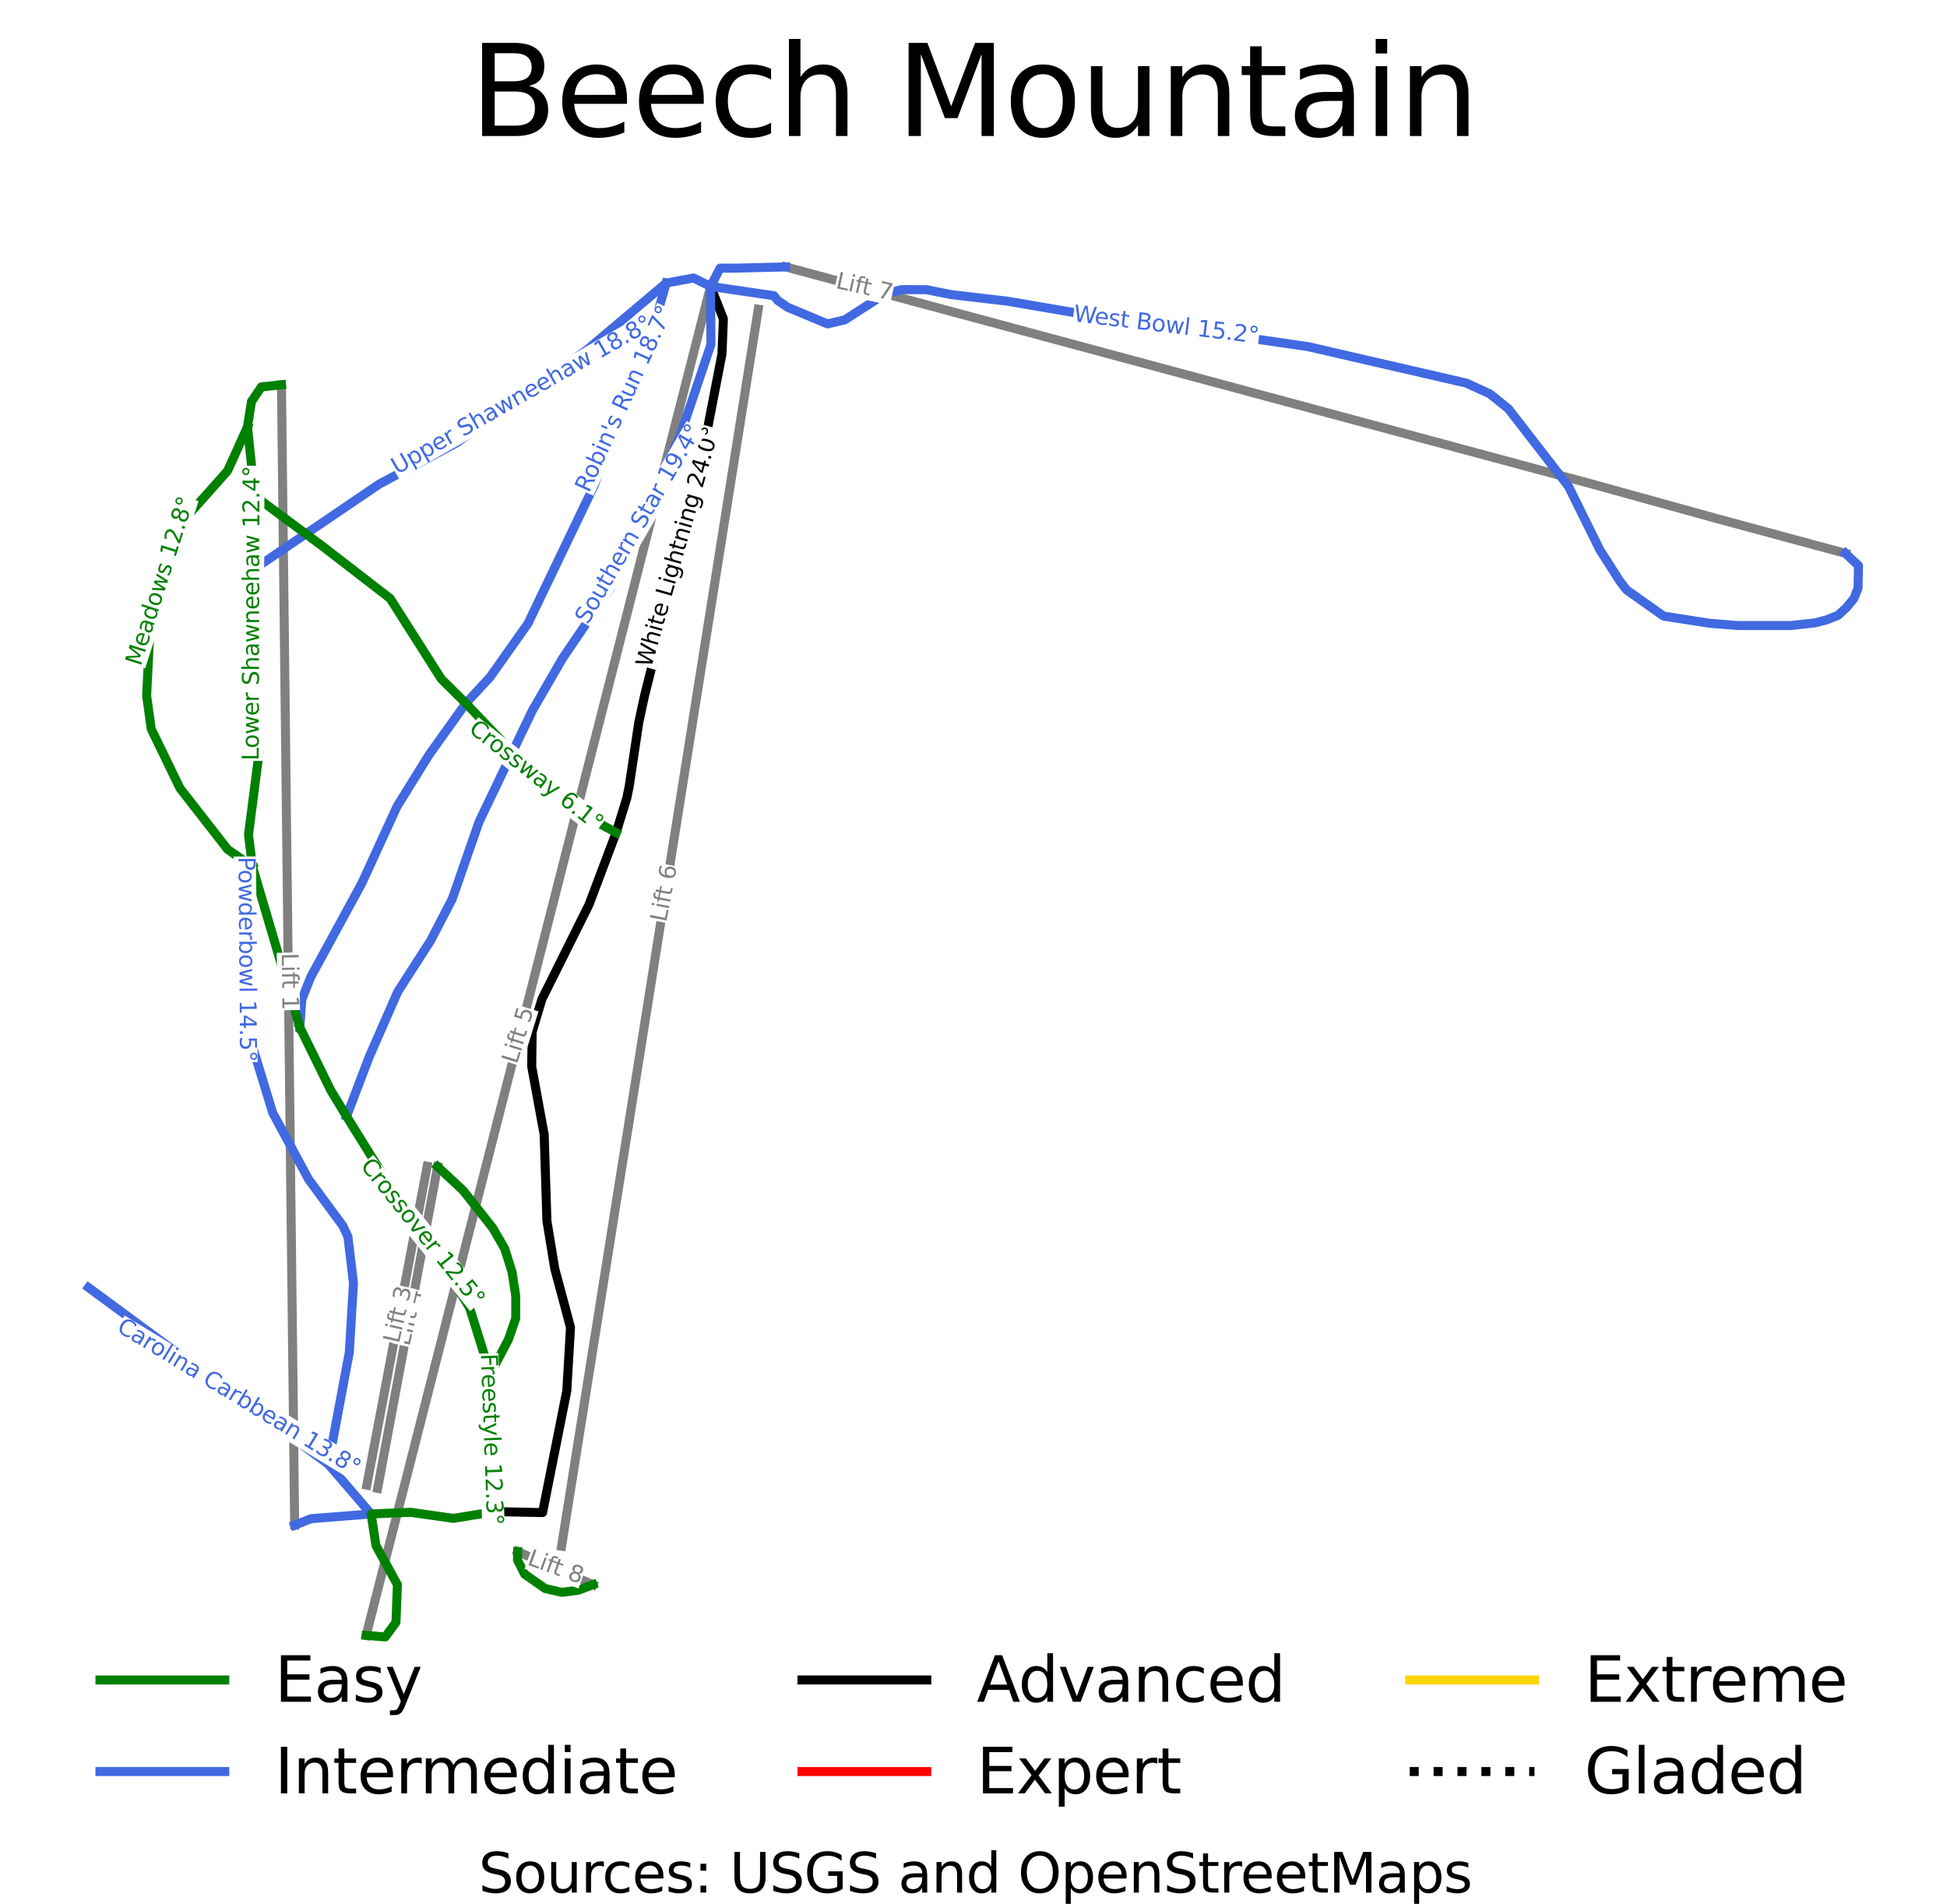 <?xml version="1.0" encoding="utf-8" standalone="no"?>
<!DOCTYPE svg PUBLIC "-//W3C//DTD SVG 1.1//EN"
  "http://www.w3.org/Graphics/SVG/1.1/DTD/svg11.dtd">
<svg xmlns:xlink="http://www.w3.org/1999/xlink" width="171.628pt" height="167.839pt" viewBox="0 0 171.628 167.839" xmlns="http://www.w3.org/2000/svg" version="1.1">
 <defs>
  <style type="text/css">*{stroke-linejoin: round; stroke-linecap: butt}</style>
 </defs>
 <g id="figure_1">
  <g id="patch_1">
   <path d="M 0 167.839 
L 171.628 167.839 
L 171.628 0 
L 0 0 
z
" style="fill: #ffffff"/>
  </g>
  <g id="axes_1">
   <g id="line2d_1">
    <path d="M 7.801 144.309 
" clip-path="url(#p22bb3d9f8a)" style="fill: none; stroke: #008000; stroke-width: 0.001; stroke-linecap: square"/>
   </g>
   <g id="line2d_2">
    <path d="M 7.801 144.309 
" clip-path="url(#p22bb3d9f8a)" style="fill: none; stroke: #4169e1; stroke-width: 0.001; stroke-linecap: square"/>
   </g>
   <g id="line2d_3">
    <path d="M 7.801 144.309 
" clip-path="url(#p22bb3d9f8a)" style="fill: none; stroke: #000000; stroke-width: 0.001; stroke-linecap: square"/>
   </g>
   <g id="line2d_4">
    <path d="M 7.801 144.309 
" clip-path="url(#p22bb3d9f8a)" style="fill: none; stroke: #ff0000; stroke-width: 0.001; stroke-linecap: square"/>
   </g>
   <g id="line2d_5">
    <path d="M 7.801 144.309 
" clip-path="url(#p22bb3d9f8a)" style="fill: none; stroke: #ffd700; stroke-width: 0.001; stroke-linecap: square"/>
   </g>
   <g id="line2d_6">
    <path d="M 7.801 144.309 
" clip-path="url(#p22bb3d9f8a)" style="fill: none; stroke-dasharray: 0.001,0.002; stroke-dashoffset: 0; stroke: #000000; stroke-width: 0.001"/>
   </g>
   <g id="line2d_7">
    <path d="M 32.275 144.171 
L 32.598 142.905 
L 32.922 141.639 
L 33.227 140.443 
L 33.533 139.247 
L 33.881 137.885 
L 34.228 136.522 
L 34.576 135.16 
L 34.924 133.797 
L 35.184 132.776 
L 35.445 131.755 
L 35.706 130.735 
L 35.966 129.714 
L 36.227 128.693 
L 36.488 127.672 
L 36.748 126.651 
L 37.009 125.63 
L 37.277 124.58 
L 37.545 123.53 
L 37.813 122.48 
L 38.081 121.429 
L 38.349 120.379 
L 38.618 119.329 
L 38.886 118.279 
L 39.154 117.229 
L 39.425 116.166 
L 39.697 115.104 
L 39.968 114.041 
L 40.239 112.979 
L 40.511 111.917 
L 40.782 110.854 
L 41.054 109.792 
L 41.325 108.729 
L 41.607 107.626 
L 41.888 106.522 
L 42.17 105.419 
L 42.451 104.316 
L 42.733 103.212 
L 43.015 102.109 
L 43.296 101.005 
L 43.578 99.902 
L 43.892 98.672 
L 44.206 97.442 
L 44.52 96.212 
L 44.834 94.983 
L 45.149 93.753 
L 45.463 92.523 
L 45.777 91.293 
L 46.091 90.063 
L 46.483 88.526 
L 46.876 86.989 
L 47.268 85.453 
L 47.66 83.916 
L 48.053 82.379 
L 48.445 80.842 
L 48.837 79.305 
L 49.23 77.769 
L 49.484 76.772 
L 49.739 75.776 
L 49.993 74.779 
L 50.248 73.782 
L 50.502 72.786 
L 50.757 71.789 
L 51.011 70.793 
L 51.266 69.796 
L 51.536 68.737 
L 51.806 67.679 
L 52.077 66.62 
L 52.347 65.561 
L 52.617 64.503 
L 52.888 63.444 
L 53.158 62.385 
L 53.428 61.327 
L 53.854 59.66 
L 54.279 57.994 
L 54.704 56.328 
L 55.13 54.662 
L 55.555 52.995 
L 55.981 51.329 
L 56.406 49.663 
L 56.831 47.997 
L 57.295 46.18 
L 57.759 44.363 
L 58.223 42.547 
L 58.686 40.73 
L 59.125 39.014 
L 59.563 37.298 
L 60.001 35.582 
L 60.439 33.866 
L 60.911 32.016 
L 61.384 30.167 
L 61.697 28.937 
L 62.011 27.708 
L 62.325 26.478 
L 62.639 25.248 
" clip-path="url(#p22bb3d9f8a)" style="fill: none; stroke: #808080; stroke-width: 0.795; stroke-linecap: square"/>
   </g>
   <g id="line2d_8">
    <path d="M 49.503 136.308 
L 49.755 134.725 
L 50.007 133.142 
L 50.259 131.559 
L 50.51 129.976 
L 50.762 128.393 
L 51.014 126.81 
L 51.265 125.226 
L 51.517 123.643 
L 51.806 121.826 
L 52.095 120.009 
L 52.384 118.192 
L 52.673 116.375 
L 52.914 114.857 
L 53.129 113.502 
L 53.345 112.147 
L 53.56 110.792 
L 53.775 109.437 
L 53.991 108.082 
L 54.206 106.727 
L 54.422 105.372 
L 54.637 104.017 
L 54.888 102.441 
L 55.138 100.866 
L 55.389 99.291 
L 55.639 97.716 
L 55.822 96.564 
L 56.006 95.411 
L 56.189 94.259 
L 56.372 93.107 
L 56.656 91.32 
L 56.94 89.533 
L 57.224 87.747 
L 57.508 85.96 
L 57.699 84.761 
L 57.889 83.563 
L 58.08 82.365 
L 58.271 81.166 
L 58.461 79.968 
L 58.652 78.769 
L 58.842 77.571 
L 59.033 76.372 
L 59.187 75.402 
L 59.341 74.432 
L 59.496 73.463 
L 59.65 72.493 
L 59.804 71.523 
L 59.958 70.553 
L 60.112 69.583 
L 60.266 68.613 
L 60.525 66.986 
L 60.784 65.358 
L 61.043 63.731 
L 61.301 62.104 
L 61.454 61.142 
L 61.607 60.18 
L 61.76 59.219 
L 61.913 58.257 
L 62.066 57.296 
L 62.219 56.334 
L 62.371 55.373 
L 62.524 54.411 
L 62.782 52.786 
L 63.041 51.162 
L 63.299 49.537 
L 63.557 47.913 
L 63.837 46.148 
L 64.118 44.383 
L 64.398 42.618 
L 64.679 40.854 
L 64.964 39.06 
L 65.249 37.267 
L 65.534 35.474 
L 65.819 33.681 
L 66.075 32.076 
L 66.33 30.471 
L 66.585 28.866 
L 66.84 27.261 
" clip-path="url(#p22bb3d9f8a)" style="fill: none; stroke: #808080; stroke-width: 0.795; stroke-linecap: square"/>
   </g>
   <g id="line2d_9">
    <path d="M 25.975 134.455 
L 25.959 133.08 
L 25.943 131.704 
L 25.927 130.329 
L 25.911 128.954 
L 25.889 127.076 
L 25.868 125.198 
L 25.846 123.319 
L 25.824 121.442 
L 25.812 120.386 
L 25.799 119.331 
L 25.787 118.276 
L 25.775 117.22 
L 25.762 116.165 
L 25.75 115.11 
L 25.738 114.054 
L 25.725 112.999 
L 25.705 111.176 
L 25.684 109.353 
L 25.663 107.53 
L 25.642 105.707 
L 25.629 104.606 
L 25.616 103.505 
L 25.604 102.403 
L 25.591 101.302 
L 25.578 100.201 
L 25.565 99.1 
L 25.553 97.999 
L 25.54 96.898 
L 25.52 95.154 
L 25.499 93.409 
L 25.479 91.665 
L 25.459 89.921 
L 25.439 88.22 
L 25.419 86.519 
L 25.4 84.818 
L 25.38 83.118 
L 25.362 81.515 
L 25.343 79.912 
L 25.325 78.309 
L 25.306 76.706 
L 25.294 75.697 
L 25.283 74.687 
L 25.271 73.678 
L 25.259 72.668 
L 25.247 71.659 
L 25.236 70.649 
L 25.224 69.64 
L 25.212 68.63 
L 25.193 66.99 
L 25.174 65.35 
L 25.155 63.711 
L 25.136 62.071 
L 25.115 60.247 
L 25.094 58.424 
L 25.073 56.601 
L 25.052 54.777 
L 25.031 52.905 
L 25.009 51.033 
L 24.987 49.161 
L 24.965 47.289 
L 24.947 45.704 
L 24.928 44.12 
L 24.91 42.535 
L 24.891 40.95 
L 24.871 39.193 
L 24.851 37.436 
L 24.831 35.678 
L 24.81 33.921 
" clip-path="url(#p22bb3d9f8a)" style="fill: none; stroke: #808080; stroke-width: 0.795; stroke-linecap: square"/>
   </g>
   <g id="line2d_10">
    <path d="M 162.679 48.784 
L 161.367 48.429 
L 160.054 48.074 
L 158.742 47.719 
L 157.429 47.365 
L 155.85 46.937 
L 154.27 46.51 
L 152.691 46.083 
L 151.112 45.656 
L 149.764 45.283 
L 148.417 44.909 
L 147.07 44.536 
L 145.723 44.163 
L 144.376 43.79 
L 143.029 43.417 
L 141.682 43.044 
L 140.334 42.67 
L 139.202 42.365 
L 138.069 42.06 
L 136.937 41.755 
L 135.804 41.45 
L 134.671 41.145 
L 133.539 40.84 
L 132.406 40.535 
L 131.274 40.23 
L 130.254 39.956 
L 129.235 39.681 
L 128.215 39.407 
L 127.196 39.132 
L 126.176 38.858 
L 125.157 38.583 
L 124.137 38.309 
L 123.117 38.034 
L 122.086 37.756 
L 121.054 37.479 
L 120.023 37.201 
L 118.991 36.923 
L 117.96 36.645 
L 116.928 36.367 
L 115.896 36.089 
L 114.865 35.811 
L 113.802 35.525 
L 112.74 35.239 
L 111.677 34.953 
L 110.614 34.667 
L 109.551 34.38 
L 108.489 34.094 
L 107.426 33.808 
L 106.363 33.522 
L 105.378 33.256 
L 104.392 32.991 
L 103.406 32.726 
L 102.42 32.46 
L 101.435 32.195 
L 100.449 31.929 
L 99.463 31.664 
L 98.477 31.398 
L 97.381 31.103 
L 96.284 30.808 
L 95.188 30.512 
L 94.091 30.217 
L 92.995 29.921 
L 91.898 29.626 
L 90.802 29.33 
L 89.705 29.035 
L 88.609 28.74 
L 87.512 28.444 
L 86.415 28.149 
L 85.318 27.854 
L 84.222 27.559 
L 83.125 27.263 
L 82.028 26.968 
L 80.931 26.673 
L 79.347 26.246 
L 77.763 25.819 
L 76.179 25.392 
L 74.595 24.966 
L 72.898 24.509 
L 71.202 24.052 
L 70.232 23.791 
L 69.261 23.53 
" clip-path="url(#p22bb3d9f8a)" style="fill: none; stroke: #808080; stroke-width: 0.795; stroke-linecap: square"/>
   </g>
   <g id="line2d_11">
    <path d="M 33.292 131.209 
L 33.564 129.748 
L 33.836 128.288 
L 34.108 126.827 
L 34.38 125.366 
L 34.625 124.051 
L 34.87 122.736 
L 35.115 121.421 
L 35.36 120.106 
L 35.604 118.791 
L 35.849 117.476 
L 36.094 116.161 
L 36.339 114.845 
L 36.588 113.512 
L 36.836 112.178 
L 37.084 110.844 
L 37.333 109.511 
L 37.581 108.177 
L 37.829 106.843 
L 38.077 105.509 
L 38.326 104.176 
L 38.572 102.851 
" clip-path="url(#p22bb3d9f8a)" style="fill: none; stroke: #808080; stroke-width: 0.795; stroke-linecap: square"/>
   </g>
   <g id="line2d_12">
    <path d="M 32.336 130.925 
L 32.609 129.48 
L 32.883 128.034 
L 33.157 126.589 
L 33.431 125.143 
L 33.68 123.824 
L 33.93 122.506 
L 34.18 121.187 
L 34.429 119.868 
L 34.679 118.55 
L 34.928 117.231 
L 35.178 115.913 
L 35.428 114.594 
L 35.677 113.276 
L 35.926 111.959 
L 36.176 110.641 
L 36.425 109.324 
L 36.674 108.006 
L 36.924 106.689 
L 37.173 105.371 
L 37.422 104.054 
L 37.657 102.811 
" clip-path="url(#p22bb3d9f8a)" style="fill: none; stroke: #808080; stroke-width: 0.795; stroke-linecap: square"/>
   </g>
   <g id="line2d_13">
    <path d="M 52.271 139.702 
L 50.611 138.972 
L 48.952 138.243 
L 47.292 137.513 
L 45.633 136.784 
" clip-path="url(#p22bb3d9f8a)" style="fill: none; stroke: #808080; stroke-width: 0.795; stroke-linecap: square"/>
   </g>
   <g id="line2d_14">
    <path d="M 62.639 25.248 
L 63.202 26.679 
L 63.765 28.109 
L 63.704 29.658 
L 63.643 31.208 
L 63.452 32.193 
L 63.261 33.178 
L 63.071 34.164 
L 62.88 35.149 
L 62.69 36.134 
L 62.499 37.119 
L 62.308 38.104 
L 62.118 39.09 
L 61.796 40.397 
L 61.474 41.705 
L 61.152 43.012 
L 60.83 44.32 
L 60.508 45.628 
L 60.187 46.935 
L 59.865 48.243 
L 59.543 49.55 
L 59.143 51.371 
L 58.743 53.192 
L 58.343 55.012 
L 57.943 56.833 
L 57.662 57.954 
L 57.381 59.075 
L 57.1 60.197 
L 56.82 61.318 
L 56.567 62.483 
L 56.315 63.649 
L 56.101 65.073 
L 55.887 66.498 
L 55.673 67.923 
L 55.459 69.347 
L 55.256 70.34 
L 54.784 71.874 
L 54.313 73.408 
L 53.714 74.995 
L 53.115 76.582 
L 52.516 78.169 
L 51.918 79.756 
L 51.398 80.798 
L 50.879 81.841 
L 50.36 82.884 
L 49.841 83.927 
L 49.322 84.969 
L 48.803 86.012 
L 48.284 87.055 
L 47.765 88.097 
L 47.337 89.528 
L 46.91 90.958 
L 46.89 92.488 
L 46.87 94.017 
L 47.144 95.517 
L 47.419 97.016 
L 47.693 98.516 
L 47.968 100.016 
L 48.029 101.922 
L 48.09 103.829 
L 48.151 105.736 
L 48.212 107.643 
L 48.385 108.696 
L 48.558 109.748 
L 48.731 110.801 
L 48.904 111.854 
L 49.251 113.145 
L 49.597 114.436 
L 49.943 115.727 
L 50.289 117.019 
L 50.208 118.419 
L 50.126 119.819 
L 50.044 121.219 
L 49.963 122.619 
L 49.696 123.96 
L 49.429 125.301 
L 49.162 126.641 
L 48.895 127.982 
L 48.629 129.323 
L 48.362 130.664 
L 48.095 132.005 
L 47.828 133.345 
L 46.779 133.324 
L 45.73 133.303 
L 44.68 133.282 
L 43.631 133.26 
" clip-path="url(#p22bb3d9f8a)" style="fill: none; stroke: #000000; stroke-width: 0.795; stroke-linecap: square"/>
   </g>
   <g id="line2d_15">
    <path d="M 62.639 25.248 
L 62.647 26.528 
L 62.654 27.808 
L 62.661 29.089 
L 62.669 30.369 
L 62.333 31.364 
L 61.997 32.359 
L 61.662 33.355 
L 61.326 34.35 
L 60.99 35.345 
L 60.655 36.341 
L 60.319 37.336 
L 59.983 38.331 
L 59.468 39.454 
L 58.952 40.576 
L 58.437 41.699 
L 57.922 42.821 
L 57.401 43.958 
L 56.88 45.096 
L 56.359 46.233 
L 55.838 47.37 
L 55.317 48.508 
L 54.796 49.645 
L 54.275 50.782 
L 53.754 51.92 
L 52.715 53.445 
L 51.677 54.97 
L 50.639 56.495 
L 49.601 58.02 
L 48.929 59.182 
L 48.257 60.344 
L 47.585 61.506 
L 46.913 62.667 
L 46.328 63.889 
L 45.743 65.111 
L 45.158 66.332 
L 44.572 67.554 
L 43.987 68.776 
L 43.402 69.998 
L 42.817 71.219 
L 42.232 72.441 
L 41.641 74.139 
L 41.051 75.838 
L 40.461 77.536 
L 39.871 79.234 
L 39.392 80.158 
L 38.914 81.082 
L 38.435 82.005 
L 37.957 82.929 
L 37.234 84.051 
L 36.512 85.174 
L 35.789 86.296 
L 35.067 87.418 
L 34.436 88.858 
L 33.805 90.298 
L 33.174 91.738 
L 32.543 93.178 
L 32.044 94.487 
L 31.546 95.796 
L 31.047 97.106 
L 30.549 98.415 
" clip-path="url(#p22bb3d9f8a)" style="fill: none; stroke: #4169e1; stroke-width: 0.795; stroke-linecap: square"/>
   </g>
   <g id="line2d_16">
    <path d="M 62.639 25.248 
L 61.138 24.508 
L 59.932 24.73 
L 58.725 24.951 
L 57.859 25.682 
L 56.992 26.412 
L 56.126 27.142 
L 55.259 27.872 
L 54.393 28.603 
L 53.526 29.333 
L 52.659 30.063 
L 51.793 30.793 
L 50.351 31.823 
L 48.91 32.854 
L 47.468 33.884 
L 46.027 34.914 
L 44.585 35.944 
L 43.144 36.974 
L 41.702 38.004 
L 40.261 39.034 
L 38.559 39.941 
L 36.858 40.848 
L 35.157 41.755 
L 33.455 42.662 
L 32.088 43.589 
L 30.72 44.517 
L 29.353 45.445 
L 27.986 46.372 
L 26.618 47.3 
L 25.251 48.228 
L 23.883 49.155 
L 22.516 50.083 
" clip-path="url(#p22bb3d9f8a)" style="fill: none; stroke: #4169e1; stroke-width: 0.795; stroke-linecap: square"/>
   </g>
   <g id="line2d_17">
    <path d="M 58.725 24.951 
L 58.427 25.997 
L 58.128 27.041 
L 57.83 28.086 
L 57.532 29.132 
L 57.129 30.143 
L 56.726 31.154 
L 56.323 32.166 
L 55.92 33.177 
L 55.517 34.189 
L 55.114 35.2 
L 54.711 36.212 
L 54.308 37.223 
L 53.833 38.6 
L 53.358 39.976 
L 52.883 41.352 
L 52.407 42.729 
L 51.673 44.26 
L 50.939 45.791 
L 50.205 47.321 
L 49.471 48.852 
L 48.737 50.383 
L 48.003 51.914 
L 47.269 53.445 
L 46.535 54.976 
L 45.7 56.156 
L 44.866 57.336 
L 44.031 58.516 
L 43.196 59.696 
L 42.131 60.848 
L 41.065 62 
L 40.251 63.141 
L 39.436 64.282 
L 38.622 65.423 
L 37.808 66.563 
L 37.105 67.695 
L 36.403 68.827 
L 35.701 69.96 
L 34.999 71.092 
L 34.225 72.78 
L 33.452 74.468 
L 32.678 76.157 
L 31.905 77.845 
L 31.34 78.883 
L 30.775 79.921 
L 30.21 80.959 
L 29.645 81.997 
L 29.08 83.035 
L 28.515 84.073 
L 27.95 85.111 
L 27.385 86.149 
L 26.999 87.122 
L 26.612 88.095 
L 26.522 89.33 
L 26.432 90.566 
" clip-path="url(#p22bb3d9f8a)" style="fill: none; stroke: #4169e1; stroke-width: 0.795; stroke-linecap: square"/>
   </g>
   <g id="line2d_18">
    <path d="M 69.261 23.53 
L 68.165 23.557 
L 67.068 23.585 
L 65.972 23.613 
L 64.875 23.64 
L 63.476 23.64 
L 62.639 25.248 
L 64.036 25.454 
L 65.432 25.66 
L 66.828 25.866 
L 68.224 26.072 
L 68.551 26.488 
L 69.426 27.085 
L 71.187 27.82 
L 72.948 28.555 
L 74.474 28.197 
L 75.98 27.224 
L 77.487 26.251 
L 78.484 25.794 
L 79.461 25.535 
L 80.56 25.535 
L 81.66 25.535 
L 82.759 25.754 
L 83.858 25.973 
L 85.089 26.116 
L 86.321 26.26 
L 87.553 26.404 
L 88.784 26.548 
L 90.413 26.826 
L 92.041 27.105 
L 93.67 27.383 
L 95.298 27.661 
L 96.548 27.842 
L 97.798 28.023 
L 99.048 28.204 
L 100.298 28.385 
L 101.548 28.566 
L 102.798 28.747 
L 104.048 28.928 
L 105.298 29.109 
L 106.548 29.29 
L 107.798 29.471 
L 109.048 29.652 
L 110.298 29.832 
L 111.548 30.013 
L 112.798 30.194 
L 114.048 30.375 
L 115.298 30.556 
L 117.044 30.958 
L 118.789 31.361 
L 120.535 31.763 
L 122.28 32.165 
L 124.026 32.568 
L 125.771 32.97 
L 127.517 33.372 
L 129.262 33.775 
L 130.301 34.251 
L 131.339 34.728 
L 132.154 35.383 
L 132.968 36.039 
L 133.629 36.893 
L 134.291 37.747 
L 134.952 38.601 
L 135.614 39.455 
L 136.275 40.31 
L 136.937 41.164 
L 137.598 42.018 
L 138.26 42.872 
L 138.952 44.272 
L 139.644 45.673 
L 140.337 47.073 
L 141.029 48.474 
L 141.904 49.845 
L 142.779 51.215 
L 143.39 52.011 
L 144.204 52.586 
L 145.018 53.162 
L 145.832 53.738 
L 146.646 54.314 
L 147.664 54.473 
L 148.682 54.632 
L 149.7 54.79 
L 150.718 54.949 
L 151.98 55.049 
L 153.242 55.148 
L 154.393 55.148 
L 155.543 55.148 
L 156.693 55.148 
L 157.843 55.148 
L 158.921 55.029 
L 160 54.909 
L 161.058 54.633 
L 162.035 54.235 
L 162.768 53.559 
L 163.419 52.765 
L 163.786 51.851 
L 163.806 50.858 
L 163.827 49.864 
L 162.679 48.784 
" clip-path="url(#p22bb3d9f8a)" style="fill: none; stroke: #4169e1; stroke-width: 0.795; stroke-linecap: square"/>
   </g>
   <g id="line2d_19">
    <path d="M 22.253 76.394 
L 22.044 77.352 
L 21.835 78.311 
L 21.804 79.354 
L 21.774 80.397 
L 21.743 81.439 
L 21.713 82.482 
L 21.682 83.525 
L 21.651 84.568 
L 21.621 85.61 
L 21.59 86.653 
L 21.59 87.666 
L 21.59 88.68 
L 21.876 90.308 
L 22.161 91.937 
L 22.629 93.476 
L 23.098 95.015 
L 23.566 96.554 
L 24.034 98.094 
L 24.828 99.564 
L 25.622 101.034 
L 26.415 102.504 
L 27.209 103.974 
L 27.962 104.997 
L 28.715 106.02 
L 29.468 107.043 
L 30.221 108.066 
L 30.67 109.019 
L 30.792 110.042 
L 30.914 111.065 
L 31.036 112.088 
L 31.159 113.111 
L 31.067 114.641 
L 30.975 116.17 
L 30.884 117.699 
L 30.792 119.229 
L 30.561 120.46 
L 30.33 121.691 
L 30.099 122.923 
L 29.868 124.154 
L 29.637 125.386 
L 29.406 126.617 
L 29.175 127.849 
L 28.944 129.08 
L 29.886 130.177 
L 30.829 131.274 
L 31.771 132.371 
L 32.713 133.468 
L 31.388 133.572 
L 30.063 133.677 
L 28.738 133.782 
L 27.412 133.887 
L 25.975 134.455 
" clip-path="url(#p22bb3d9f8a)" style="fill: none; stroke: #4169e1; stroke-width: 0.795; stroke-linecap: square"/>
   </g>
   <g id="line2d_20">
    <path d="M 7.801 113.507 
L 9.123 114.481 
L 10.444 115.454 
L 11.766 116.427 
L 13.087 117.401 
L 14.408 118.374 
L 15.73 119.347 
L 17.051 120.321 
L 18.373 121.294 
L 19.694 122.267 
L 21.016 123.24 
L 22.337 124.214 
L 23.659 125.187 
L 24.98 126.16 
L 26.301 127.134 
L 27.623 128.107 
L 28.944 129.08 
" clip-path="url(#p22bb3d9f8a)" style="fill: none; stroke: #4169e1; stroke-width: 0.795; stroke-linecap: square"/>
   </g>
   <g id="line2d_21">
    <path d="M 21.815 37.629 
L 21.377 38.598 
L 20.94 39.567 
L 20.502 40.536 
L 20.064 41.504 
L 19.115 42.572 
L 18.165 43.64 
L 17.215 44.707 
L 16.265 45.775 
L 15.833 46.786 
L 15.401 47.798 
L 14.969 48.809 
L 14.537 49.82 
L 14.206 51.253 
L 13.875 52.685 
L 13.544 54.118 
L 13.213 55.55 
L 13.141 56.997 
L 13.069 58.444 
L 12.997 59.891 
L 12.926 61.338 
L 13.127 62.798 
L 13.328 64.258 
L 13.962 65.565 
L 14.595 66.871 
L 15.229 68.177 
L 15.862 69.484 
L 16.913 70.832 
L 17.963 72.18 
L 19.014 73.529 
L 20.064 74.877 
L 21.159 75.635 
L 22.253 76.394 
" clip-path="url(#p22bb3d9f8a)" style="fill: none; stroke: #008000; stroke-width: 0.795; stroke-linecap: square"/>
   </g>
   <g id="line2d_22">
    <path d="M 26.432 90.566 
L 27.116 91.96 
L 27.801 93.355 
L 28.485 94.749 
L 29.17 96.144 
L 29.859 97.279 
L 30.549 98.415 
L 31.426 99.827 
L 32.302 101.238 
L 33.179 102.65 
L 34.056 104.062 
L 34.679 104.99 
L 35.302 105.917 
L 35.926 106.845 
L 36.549 107.772 
L 37.172 108.7 
L 37.796 109.627 
L 38.419 110.555 
L 39.042 111.482 
L 39.631 112.433 
L 40.219 113.384 
L 40.807 114.335 
L 41.395 115.286 
L 41.852 116.746 
L 42.309 118.207 
L 42.766 119.667 
L 43.223 121.128 
" clip-path="url(#p22bb3d9f8a)" style="fill: none; stroke: #008000; stroke-width: 0.795; stroke-linecap: square"/>
   </g>
   <g id="line2d_23">
    <path d="M 24.81 33.921 
L 23.045 34.107 
L 22.17 35.392 
L 21.992 36.511 
L 21.815 37.629 
L 21.975 39.153 
L 22.134 40.676 
L 22.294 42.199 
L 22.454 43.723 
L 22.469 45.313 
L 22.485 46.903 
L 22.501 48.493 
L 22.516 50.083 
L 22.439 51.41 
L 22.363 52.737 
L 22.286 54.064 
L 22.209 55.391 
L 22.23 56.562 
L 22.25 57.733 
L 22.27 58.904 
L 22.291 60.075 
L 22.428 61.645 
L 22.565 63.216 
L 22.702 64.786 
L 22.839 66.356 
L 22.605 68.162 
L 22.372 69.967 
L 22.138 71.773 
L 21.904 73.579 
L 22.079 74.986 
L 22.253 76.394 
L 22.775 78.165 
L 23.298 79.937 
L 23.82 81.708 
L 24.342 83.48 
L 24.865 85.251 
L 25.387 87.023 
L 25.909 88.794 
L 26.432 90.566 
" clip-path="url(#p22bb3d9f8a)" style="fill: none; stroke: #008000; stroke-width: 0.795; stroke-linecap: square"/>
   </g>
   <g id="line2d_24">
    <path d="M 38.572 102.851 
L 39.697 103.898 
L 40.822 104.946 
L 41.473 105.77 
L 42.125 106.595 
L 42.776 107.419 
L 43.428 108.244 
L 43.957 109.157 
L 44.486 110.07 
L 44.812 111.103 
L 45.137 112.137 
L 45.3 113.189 
L 45.462 114.242 
L 45.462 115.235 
L 45.462 116.227 
L 45.137 117.161 
L 44.812 118.095 
L 44.017 119.611 
L 43.223 121.128 
L 43.223 122.088 
L 43.223 123.049 
L 43.223 124.01 
L 43.223 124.971 
L 43.223 125.932 
L 43.223 126.893 
L 43.223 127.854 
L 43.223 128.815 
L 43.325 129.926 
L 43.427 131.037 
L 43.529 132.149 
L 43.631 133.26 
L 41.795 133.559 
L 39.96 133.857 
L 38.067 133.588 
L 36.175 133.32 
L 34.444 133.394 
L 32.713 133.468 
L 32.927 134.861 
L 33.14 136.254 
L 33.613 137.115 
L 34.086 137.977 
L 34.558 138.838 
L 35.031 139.699 
L 34.968 141.358 
L 34.905 143.018 
L 33.959 144.309 
L 32.275 144.171 
" clip-path="url(#p22bb3d9f8a)" style="fill: none; stroke: #008000; stroke-width: 0.795; stroke-linecap: square"/>
   </g>
   <g id="line2d_25">
    <path d="M 22.454 43.723 
L 23.939 44.824 
L 25.425 45.925 
L 26.91 47.026 
L 28.396 48.127 
L 29.895 49.286 
L 31.394 50.445 
L 32.894 51.603 
L 34.393 52.762 
L 34.956 53.649 
L 35.52 54.536 
L 36.084 55.422 
L 36.648 56.309 
L 37.211 57.196 
L 37.775 58.083 
L 38.339 58.97 
L 38.903 59.857 
L 39.984 60.928 
L 41.065 62 
L 42.088 63.075 
L 43.112 64.15 
L 44.135 65.225 
L 45.158 66.301 
L 46.181 67.376 
L 47.204 68.451 
L 48.228 69.526 
L 49.251 70.601 
L 50.516 71.303 
L 51.782 72.005 
L 53.047 72.706 
L 54.313 73.408 
" clip-path="url(#p22bb3d9f8a)" style="fill: none; stroke: #008000; stroke-width: 0.795; stroke-linecap: square"/>
   </g>
   <g id="line2d_26">
    <path d="M 45.633 136.784 
L 45.614 137.513 
L 46.247 138.777 
L 47.154 139.409 
L 48.061 140.041 
L 49.529 140.378 
L 50.997 140.182 
L 52.271 139.702 
" clip-path="url(#p22bb3d9f8a)" style="fill: none; stroke: #008000; stroke-width: 0.795; stroke-linecap: square"/>
   </g>
   <g id="text_1">
    <g id="patch_2">
     <path d="M 45.972 94.007 
L 47.469 89.162 
L 45.581 88.579 
L 44.085 93.424 
z
" style="fill: #ffffff"/>
    </g>
    <!-- Lift 5 -->
    <g style="fill: #808080" transform="translate(45.562 93.859) rotate(-72.839) scale(0.02 -0.02)">
     <defs>
      <path id="DejaVuSans-4c" d="M 628 4666 
L 1259 4666 
L 1259 531 
L 3531 531 
L 3531 0 
L 628 0 
L 628 4666 
z
" transform="scale(0.016)"/>
      <path id="DejaVuSans-69" d="M 603 3500 
L 1178 3500 
L 1178 0 
L 603 0 
L 603 3500 
z
M 603 4863 
L 1178 4863 
L 1178 4134 
L 603 4134 
L 603 4863 
z
" transform="scale(0.016)"/>
      <path id="DejaVuSans-66" d="M 2375 4863 
L 2375 4384 
L 1825 4384 
Q 1516 4384 1395 4259 
Q 1275 4134 1275 3809 
L 1275 3500 
L 2222 3500 
L 2222 3053 
L 1275 3053 
L 1275 0 
L 697 0 
L 697 3053 
L 147 3053 
L 147 3500 
L 697 3500 
L 697 3744 
Q 697 4328 969 4595 
Q 1241 4863 1831 4863 
L 2375 4863 
z
" transform="scale(0.016)"/>
      <path id="DejaVuSans-74" d="M 1172 4494 
L 1172 3500 
L 2356 3500 
L 2356 3053 
L 1172 3053 
L 1172 1153 
Q 1172 725 1289 603 
Q 1406 481 1766 481 
L 2356 481 
L 2356 0 
L 1766 0 
Q 1100 0 847 248 
Q 594 497 594 1153 
L 594 3053 
L 172 3053 
L 172 3500 
L 594 3500 
L 594 4494 
L 1172 4494 
z
" transform="scale(0.016)"/>
      <path id="DejaVuSans-20" transform="scale(0.016)"/>
      <path id="DejaVuSans-35" d="M 691 4666 
L 3169 4666 
L 3169 4134 
L 1269 4134 
L 1269 2991 
Q 1406 3038 1543 3061 
Q 1681 3084 1819 3084 
Q 2600 3084 3056 2656 
Q 3513 2228 3513 1497 
Q 3513 744 3044 326 
Q 2575 -91 1722 -91 
Q 1428 -91 1123 -41 
Q 819 9 494 109 
L 494 744 
Q 775 591 1075 516 
Q 1375 441 1709 441 
Q 2250 441 2565 725 
Q 2881 1009 2881 1497 
Q 2881 1984 2565 2268 
Q 2250 2553 1709 2553 
Q 1456 2553 1204 2497 
Q 953 2441 691 2322 
L 691 4666 
z
" transform="scale(0.016)"/>
     </defs>
     <use xlink:href="#DejaVuSans-4c"/>
     <use xlink:href="#DejaVuSans-69" x="55.713"/>
     <use xlink:href="#DejaVuSans-66" x="83.496"/>
     <use xlink:href="#DejaVuSans-74" x="116.951"/>
     <use xlink:href="#DejaVuSans-20" x="156.16"/>
     <use xlink:href="#DejaVuSans-35" x="187.947"/>
    </g>
   </g>
   <g id="text_2">
    <g id="patch_3">
     <path d="M 59.143 81.446 
L 60.101 76.466 
L 58.161 76.093 
L 57.203 81.073 
z
" style="fill: #ffffff"/>
    </g>
    <!-- Lift 6 -->
    <g style="fill: #808080" transform="translate(58.718 81.344) rotate(-79.111) scale(0.02 -0.02)">
     <defs>
      <path id="DejaVuSans-36" d="M 2113 2584 
Q 1688 2584 1439 2293 
Q 1191 2003 1191 1497 
Q 1191 994 1439 701 
Q 1688 409 2113 409 
Q 2538 409 2786 701 
Q 3034 994 3034 1497 
Q 3034 2003 2786 2293 
Q 2538 2584 2113 2584 
z
M 3366 4563 
L 3366 3988 
Q 3128 4100 2886 4159 
Q 2644 4219 2406 4219 
Q 1781 4219 1451 3797 
Q 1122 3375 1075 2522 
Q 1259 2794 1537 2939 
Q 1816 3084 2150 3084 
Q 2853 3084 3261 2657 
Q 3669 2231 3669 1497 
Q 3669 778 3244 343 
Q 2819 -91 2113 -91 
Q 1303 -91 875 529 
Q 447 1150 447 2328 
Q 447 3434 972 4092 
Q 1497 4750 2381 4750 
Q 2619 4750 2861 4703 
Q 3103 4656 3366 4563 
z
" transform="scale(0.016)"/>
     </defs>
     <use xlink:href="#DejaVuSans-4c"/>
     <use xlink:href="#DejaVuSans-69" x="55.713"/>
     <use xlink:href="#DejaVuSans-66" x="83.496"/>
     <use xlink:href="#DejaVuSans-74" x="116.951"/>
     <use xlink:href="#DejaVuSans-20" x="156.16"/>
     <use xlink:href="#DejaVuSans-36" x="187.947"/>
    </g>
   </g>
   <g id="text_3">
    <g id="patch_4">
     <path d="M 24.396 83.998 
L 24.467 89.069 
L 26.443 89.041 
L 26.372 83.97 
z
" style="fill: #ffffff"/>
    </g>
    <!-- Lift 1 -->
    <g style="fill: #808080" transform="translate(24.833 84.012) rotate(-270.799) scale(0.02 -0.02)">
     <defs>
      <path id="DejaVuSans-31" d="M 794 531 
L 1825 531 
L 1825 4091 
L 703 3866 
L 703 4441 
L 1819 4666 
L 2450 4666 
L 2450 531 
L 3481 531 
L 3481 0 
L 794 0 
L 794 531 
z
" transform="scale(0.016)"/>
     </defs>
     <use xlink:href="#DejaVuSans-4c"/>
     <use xlink:href="#DejaVuSans-69" x="55.713"/>
     <use xlink:href="#DejaVuSans-66" x="83.496"/>
     <use xlink:href="#DejaVuSans-74" x="116.951"/>
     <use xlink:href="#DejaVuSans-20" x="156.16"/>
     <use xlink:href="#DejaVuSans-31" x="187.947"/>
    </g>
   </g>
   <g id="text_4">
    <g id="patch_5">
     <path d="M 73.489 25.805 
L 78.439 26.908 
L 78.869 24.98 
L 73.919 23.877 
z
" style="fill: #ffffff"/>
    </g>
    <!-- Lift 7 -->
    <g style="fill: #808080" transform="translate(73.603 25.384) rotate(-347.44) scale(0.02 -0.02)">
     <defs>
      <path id="DejaVuSans-37" d="M 525 4666 
L 3525 4666 
L 3525 4397 
L 1831 0 
L 1172 0 
L 2766 4134 
L 525 4134 
L 525 4666 
z
" transform="scale(0.016)"/>
     </defs>
     <use xlink:href="#DejaVuSans-4c"/>
     <use xlink:href="#DejaVuSans-69" x="55.713"/>
     <use xlink:href="#DejaVuSans-66" x="83.496"/>
     <use xlink:href="#DejaVuSans-74" x="116.951"/>
     <use xlink:href="#DejaVuSans-20" x="156.16"/>
     <use xlink:href="#DejaVuSans-37" x="187.947"/>
    </g>
   </g>
   <g id="text_5">
    <g id="patch_6">
     <path d="M 36.501 118.851 
L 37.615 113.904 
L 35.688 113.47 
L 34.574 118.417 
z
" style="fill: #ffffff"/>
    </g>
    <!-- Lift 4 -->
    <g style="fill: #808080" transform="translate(36.08 118.736) rotate(-77.309) scale(0.02 -0.02)">
     <defs>
      <path id="DejaVuSans-34" d="M 2419 4116 
L 825 1625 
L 2419 1625 
L 2419 4116 
z
M 2253 4666 
L 3047 4666 
L 3047 1625 
L 3713 1625 
L 3713 1100 
L 3047 1100 
L 3047 0 
L 2419 0 
L 2419 1100 
L 313 1100 
L 313 1709 
L 2253 4666 
z
" transform="scale(0.016)"/>
     </defs>
     <use xlink:href="#DejaVuSans-4c"/>
     <use xlink:href="#DejaVuSans-69" x="55.713"/>
     <use xlink:href="#DejaVuSans-66" x="83.496"/>
     <use xlink:href="#DejaVuSans-74" x="116.951"/>
     <use xlink:href="#DejaVuSans-20" x="156.16"/>
     <use xlink:href="#DejaVuSans-34" x="187.947"/>
    </g>
   </g>
   <g id="text_6">
    <g id="patch_7">
     <path d="M 35.575 118.605 
L 36.707 113.661 
L 34.781 113.221 
L 33.649 118.164 
z
" style="fill: #ffffff"/>
    </g>
    <!-- Lift 3 -->
    <g style="fill: #808080" transform="translate(35.155 118.488) rotate(-77.108) scale(0.02 -0.02)">
     <defs>
      <path id="DejaVuSans-33" d="M 2597 2516 
Q 3050 2419 3304 2112 
Q 3559 1806 3559 1356 
Q 3559 666 3084 287 
Q 2609 -91 1734 -91 
Q 1441 -91 1130 -33 
Q 819 25 488 141 
L 488 750 
Q 750 597 1062 519 
Q 1375 441 1716 441 
Q 2309 441 2620 675 
Q 2931 909 2931 1356 
Q 2931 1769 2642 2001 
Q 2353 2234 1838 2234 
L 1294 2234 
L 1294 2753 
L 1863 2753 
Q 2328 2753 2575 2939 
Q 2822 3125 2822 3475 
Q 2822 3834 2567 4026 
Q 2313 4219 1838 4219 
Q 1578 4219 1281 4162 
Q 984 4106 628 3988 
L 628 4550 
Q 988 4650 1302 4700 
Q 1616 4750 1894 4750 
Q 2613 4750 3031 4423 
Q 3450 4097 3450 3541 
Q 3450 3153 3228 2886 
Q 3006 2619 2597 2516 
z
" transform="scale(0.016)"/>
     </defs>
     <use xlink:href="#DejaVuSans-4c"/>
     <use xlink:href="#DejaVuSans-69" x="55.713"/>
     <use xlink:href="#DejaVuSans-66" x="83.496"/>
     <use xlink:href="#DejaVuSans-74" x="116.951"/>
     <use xlink:href="#DejaVuSans-20" x="156.16"/>
     <use xlink:href="#DejaVuSans-33" x="187.947"/>
    </g>
   </g>
   <g id="text_7">
    <g id="patch_8">
     <path d="M 46.231 138.305 
L 50.998 140.037 
L 51.672 138.181 
L 46.906 136.448 
z
" style="fill: #ffffff"/>
    </g>
    <!-- Lift 8 -->
    <g style="fill: #808080" transform="translate(46.399 137.902) rotate(-340.024) scale(0.02 -0.02)">
     <defs>
      <path id="DejaVuSans-38" d="M 2034 2216 
Q 1584 2216 1326 1975 
Q 1069 1734 1069 1313 
Q 1069 891 1326 650 
Q 1584 409 2034 409 
Q 2484 409 2743 651 
Q 3003 894 3003 1313 
Q 3003 1734 2745 1975 
Q 2488 2216 2034 2216 
z
M 1403 2484 
Q 997 2584 770 2862 
Q 544 3141 544 3541 
Q 544 4100 942 4425 
Q 1341 4750 2034 4750 
Q 2731 4750 3128 4425 
Q 3525 4100 3525 3541 
Q 3525 3141 3298 2862 
Q 3072 2584 2669 2484 
Q 3125 2378 3379 2068 
Q 3634 1759 3634 1313 
Q 3634 634 3220 271 
Q 2806 -91 2034 -91 
Q 1263 -91 848 271 
Q 434 634 434 1313 
Q 434 1759 690 2068 
Q 947 2378 1403 2484 
z
M 1172 3481 
Q 1172 3119 1398 2916 
Q 1625 2713 2034 2713 
Q 2441 2713 2670 2916 
Q 2900 3119 2900 3481 
Q 2900 3844 2670 4047 
Q 2441 4250 2034 4250 
Q 1625 4250 1398 4047 
Q 1172 3844 1172 3481 
z
" transform="scale(0.016)"/>
     </defs>
     <use xlink:href="#DejaVuSans-4c"/>
     <use xlink:href="#DejaVuSans-69" x="55.713"/>
     <use xlink:href="#DejaVuSans-66" x="83.496"/>
     <use xlink:href="#DejaVuSans-74" x="116.951"/>
     <use xlink:href="#DejaVuSans-20" x="156.16"/>
     <use xlink:href="#DejaVuSans-38" x="187.947"/>
    </g>
   </g>
   <g id="text_8">
    <g id="patch_9">
     <path d="M 57.812 59.06 
L 63.817 37.967 
L 61.917 37.426 
L 55.912 58.519 
z
" style="fill: #ffffff"/>
    </g>
    <!-- White Lightning 24.0° -->
    <g transform="translate(57.398 58.921) rotate(-74.109) scale(0.02 -0.02)">
     <defs>
      <path id="DejaVuSans-57" d="M 213 4666 
L 850 4666 
L 1831 722 
L 2809 4666 
L 3519 4666 
L 4500 722 
L 5478 4666 
L 6119 4666 
L 4947 0 
L 4153 0 
L 3169 4050 
L 2175 0 
L 1381 0 
L 213 4666 
z
" transform="scale(0.016)"/>
      <path id="DejaVuSans-68" d="M 3513 2113 
L 3513 0 
L 2938 0 
L 2938 2094 
Q 2938 2591 2744 2837 
Q 2550 3084 2163 3084 
Q 1697 3084 1428 2787 
Q 1159 2491 1159 1978 
L 1159 0 
L 581 0 
L 581 4863 
L 1159 4863 
L 1159 2956 
Q 1366 3272 1645 3428 
Q 1925 3584 2291 3584 
Q 2894 3584 3203 3211 
Q 3513 2838 3513 2113 
z
" transform="scale(0.016)"/>
      <path id="DejaVuSans-65" d="M 3597 1894 
L 3597 1613 
L 953 1613 
Q 991 1019 1311 708 
Q 1631 397 2203 397 
Q 2534 397 2845 478 
Q 3156 559 3463 722 
L 3463 178 
Q 3153 47 2828 -22 
Q 2503 -91 2169 -91 
Q 1331 -91 842 396 
Q 353 884 353 1716 
Q 353 2575 817 3079 
Q 1281 3584 2069 3584 
Q 2775 3584 3186 3129 
Q 3597 2675 3597 1894 
z
M 3022 2063 
Q 3016 2534 2758 2815 
Q 2500 3097 2075 3097 
Q 1594 3097 1305 2825 
Q 1016 2553 972 2059 
L 3022 2063 
z
" transform="scale(0.016)"/>
      <path id="DejaVuSans-67" d="M 2906 1791 
Q 2906 2416 2648 2759 
Q 2391 3103 1925 3103 
Q 1463 3103 1205 2759 
Q 947 2416 947 1791 
Q 947 1169 1205 825 
Q 1463 481 1925 481 
Q 2391 481 2648 825 
Q 2906 1169 2906 1791 
z
M 3481 434 
Q 3481 -459 3084 -895 
Q 2688 -1331 1869 -1331 
Q 1566 -1331 1297 -1286 
Q 1028 -1241 775 -1147 
L 775 -588 
Q 1028 -725 1275 -790 
Q 1522 -856 1778 -856 
Q 2344 -856 2625 -561 
Q 2906 -266 2906 331 
L 2906 616 
Q 2728 306 2450 153 
Q 2172 0 1784 0 
Q 1141 0 747 490 
Q 353 981 353 1791 
Q 353 2603 747 3093 
Q 1141 3584 1784 3584 
Q 2172 3584 2450 3431 
Q 2728 3278 2906 2969 
L 2906 3500 
L 3481 3500 
L 3481 434 
z
" transform="scale(0.016)"/>
      <path id="DejaVuSans-6e" d="M 3513 2113 
L 3513 0 
L 2938 0 
L 2938 2094 
Q 2938 2591 2744 2837 
Q 2550 3084 2163 3084 
Q 1697 3084 1428 2787 
Q 1159 2491 1159 1978 
L 1159 0 
L 581 0 
L 581 3500 
L 1159 3500 
L 1159 2956 
Q 1366 3272 1645 3428 
Q 1925 3584 2291 3584 
Q 2894 3584 3203 3211 
Q 3513 2838 3513 2113 
z
" transform="scale(0.016)"/>
      <path id="DejaVuSans-32" d="M 1228 531 
L 3431 531 
L 3431 0 
L 469 0 
L 469 531 
Q 828 903 1448 1529 
Q 2069 2156 2228 2338 
Q 2531 2678 2651 2914 
Q 2772 3150 2772 3378 
Q 2772 3750 2511 3984 
Q 2250 4219 1831 4219 
Q 1534 4219 1204 4116 
Q 875 4013 500 3803 
L 500 4441 
Q 881 4594 1212 4672 
Q 1544 4750 1819 4750 
Q 2544 4750 2975 4387 
Q 3406 4025 3406 3419 
Q 3406 3131 3298 2873 
Q 3191 2616 2906 2266 
Q 2828 2175 2409 1742 
Q 1991 1309 1228 531 
z
" transform="scale(0.016)"/>
      <path id="DejaVuSans-2e" d="M 684 794 
L 1344 794 
L 1344 0 
L 684 0 
L 684 794 
z
" transform="scale(0.016)"/>
      <path id="DejaVuSans-30" d="M 2034 4250 
Q 1547 4250 1301 3770 
Q 1056 3291 1056 2328 
Q 1056 1369 1301 889 
Q 1547 409 2034 409 
Q 2525 409 2770 889 
Q 3016 1369 3016 2328 
Q 3016 3291 2770 3770 
Q 2525 4250 2034 4250 
z
M 2034 4750 
Q 2819 4750 3233 4129 
Q 3647 3509 3647 2328 
Q 3647 1150 3233 529 
Q 2819 -91 2034 -91 
Q 1250 -91 836 529 
Q 422 1150 422 2328 
Q 422 3509 836 4129 
Q 1250 4750 2034 4750 
z
" transform="scale(0.016)"/>
      <path id="DejaVuSans-b0" d="M 1600 4347 
Q 1350 4347 1178 4173 
Q 1006 4000 1006 3750 
Q 1006 3503 1178 3333 
Q 1350 3163 1600 3163 
Q 1850 3163 2022 3333 
Q 2194 3503 2194 3750 
Q 2194 3997 2020 4172 
Q 1847 4347 1600 4347 
z
M 1600 4750 
Q 1800 4750 1984 4673 
Q 2169 4597 2303 4453 
Q 2447 4313 2519 4134 
Q 2591 3956 2591 3750 
Q 2591 3338 2302 3052 
Q 2013 2766 1594 2766 
Q 1172 2766 890 3047 
Q 609 3328 609 3750 
Q 609 4169 896 4459 
Q 1184 4750 1600 4750 
z
" transform="scale(0.016)"/>
     </defs>
     <use xlink:href="#DejaVuSans-57"/>
     <use xlink:href="#DejaVuSans-68" x="98.877"/>
     <use xlink:href="#DejaVuSans-69" x="162.256"/>
     <use xlink:href="#DejaVuSans-74" x="190.039"/>
     <use xlink:href="#DejaVuSans-65" x="229.248"/>
     <use xlink:href="#DejaVuSans-20" x="290.771"/>
     <use xlink:href="#DejaVuSans-4c" x="322.559"/>
     <use xlink:href="#DejaVuSans-69" x="378.271"/>
     <use xlink:href="#DejaVuSans-67" x="406.055"/>
     <use xlink:href="#DejaVuSans-68" x="469.531"/>
     <use xlink:href="#DejaVuSans-74" x="532.91"/>
     <use xlink:href="#DejaVuSans-6e" x="572.119"/>
     <use xlink:href="#DejaVuSans-69" x="635.498"/>
     <use xlink:href="#DejaVuSans-6e" x="663.281"/>
     <use xlink:href="#DejaVuSans-67" x="726.66"/>
     <use xlink:href="#DejaVuSans-20" x="790.137"/>
     <use xlink:href="#DejaVuSans-32" x="821.924"/>
     <use xlink:href="#DejaVuSans-34" x="885.547"/>
     <use xlink:href="#DejaVuSans-2e" x="949.17"/>
     <use xlink:href="#DejaVuSans-30" x="980.957"/>
     <use xlink:href="#DejaVuSans-b0" x="1044.58"/>
    </g>
   </g>
   <g id="text_9">
    <g id="patch_10">
     <path d="M 52.181 55.352 
L 62.243 38.109 
L 60.536 37.114 
L 50.475 54.356 
z
" style="fill: #ffffff"/>
    </g>
    <!-- Southern Star 19.4° -->
    <g style="fill: #4169e1" transform="translate(51.815 55.115) rotate(-59.736) scale(0.02 -0.02)">
     <defs>
      <path id="DejaVuSans-53" d="M 3425 4513 
L 3425 3897 
Q 3066 4069 2747 4153 
Q 2428 4238 2131 4238 
Q 1616 4238 1336 4038 
Q 1056 3838 1056 3469 
Q 1056 3159 1242 3001 
Q 1428 2844 1947 2747 
L 2328 2669 
Q 3034 2534 3370 2195 
Q 3706 1856 3706 1288 
Q 3706 609 3251 259 
Q 2797 -91 1919 -91 
Q 1588 -91 1214 -16 
Q 841 59 441 206 
L 441 856 
Q 825 641 1194 531 
Q 1563 422 1919 422 
Q 2459 422 2753 634 
Q 3047 847 3047 1241 
Q 3047 1584 2836 1778 
Q 2625 1972 2144 2069 
L 1759 2144 
Q 1053 2284 737 2584 
Q 422 2884 422 3419 
Q 422 4038 858 4394 
Q 1294 4750 2059 4750 
Q 2388 4750 2728 4690 
Q 3069 4631 3425 4513 
z
" transform="scale(0.016)"/>
      <path id="DejaVuSans-6f" d="M 1959 3097 
Q 1497 3097 1228 2736 
Q 959 2375 959 1747 
Q 959 1119 1226 758 
Q 1494 397 1959 397 
Q 2419 397 2687 759 
Q 2956 1122 2956 1747 
Q 2956 2369 2687 2733 
Q 2419 3097 1959 3097 
z
M 1959 3584 
Q 2709 3584 3137 3096 
Q 3566 2609 3566 1747 
Q 3566 888 3137 398 
Q 2709 -91 1959 -91 
Q 1206 -91 779 398 
Q 353 888 353 1747 
Q 353 2609 779 3096 
Q 1206 3584 1959 3584 
z
" transform="scale(0.016)"/>
      <path id="DejaVuSans-75" d="M 544 1381 
L 544 3500 
L 1119 3500 
L 1119 1403 
Q 1119 906 1312 657 
Q 1506 409 1894 409 
Q 2359 409 2629 706 
Q 2900 1003 2900 1516 
L 2900 3500 
L 3475 3500 
L 3475 0 
L 2900 0 
L 2900 538 
Q 2691 219 2414 64 
Q 2138 -91 1772 -91 
Q 1169 -91 856 284 
Q 544 659 544 1381 
z
M 1991 3584 
L 1991 3584 
z
" transform="scale(0.016)"/>
      <path id="DejaVuSans-72" d="M 2631 2963 
Q 2534 3019 2420 3045 
Q 2306 3072 2169 3072 
Q 1681 3072 1420 2755 
Q 1159 2438 1159 1844 
L 1159 0 
L 581 0 
L 581 3500 
L 1159 3500 
L 1159 2956 
Q 1341 3275 1631 3429 
Q 1922 3584 2338 3584 
Q 2397 3584 2469 3576 
Q 2541 3569 2628 3553 
L 2631 2963 
z
" transform="scale(0.016)"/>
      <path id="DejaVuSans-61" d="M 2194 1759 
Q 1497 1759 1228 1600 
Q 959 1441 959 1056 
Q 959 750 1161 570 
Q 1363 391 1709 391 
Q 2188 391 2477 730 
Q 2766 1069 2766 1631 
L 2766 1759 
L 2194 1759 
z
M 3341 1997 
L 3341 0 
L 2766 0 
L 2766 531 
Q 2569 213 2275 61 
Q 1981 -91 1556 -91 
Q 1019 -91 701 211 
Q 384 513 384 1019 
Q 384 1609 779 1909 
Q 1175 2209 1959 2209 
L 2766 2209 
L 2766 2266 
Q 2766 2663 2505 2880 
Q 2244 3097 1772 3097 
Q 1472 3097 1187 3025 
Q 903 2953 641 2809 
L 641 3341 
Q 956 3463 1253 3523 
Q 1550 3584 1831 3584 
Q 2591 3584 2966 3190 
Q 3341 2797 3341 1997 
z
" transform="scale(0.016)"/>
      <path id="DejaVuSans-39" d="M 703 97 
L 703 672 
Q 941 559 1184 500 
Q 1428 441 1663 441 
Q 2288 441 2617 861 
Q 2947 1281 2994 2138 
Q 2813 1869 2534 1725 
Q 2256 1581 1919 1581 
Q 1219 1581 811 2004 
Q 403 2428 403 3163 
Q 403 3881 828 4315 
Q 1253 4750 1959 4750 
Q 2769 4750 3195 4129 
Q 3622 3509 3622 2328 
Q 3622 1225 3098 567 
Q 2575 -91 1691 -91 
Q 1453 -91 1209 -44 
Q 966 3 703 97 
z
M 1959 2075 
Q 2384 2075 2632 2365 
Q 2881 2656 2881 3163 
Q 2881 3666 2632 3958 
Q 2384 4250 1959 4250 
Q 1534 4250 1286 3958 
Q 1038 3666 1038 3163 
Q 1038 2656 1286 2365 
Q 1534 2075 1959 2075 
z
" transform="scale(0.016)"/>
     </defs>
     <use xlink:href="#DejaVuSans-53"/>
     <use xlink:href="#DejaVuSans-6f" x="63.477"/>
     <use xlink:href="#DejaVuSans-75" x="124.658"/>
     <use xlink:href="#DejaVuSans-74" x="188.037"/>
     <use xlink:href="#DejaVuSans-68" x="227.246"/>
     <use xlink:href="#DejaVuSans-65" x="290.625"/>
     <use xlink:href="#DejaVuSans-72" x="352.148"/>
     <use xlink:href="#DejaVuSans-6e" x="391.512"/>
     <use xlink:href="#DejaVuSans-20" x="454.891"/>
     <use xlink:href="#DejaVuSans-53" x="486.678"/>
     <use xlink:href="#DejaVuSans-74" x="550.154"/>
     <use xlink:href="#DejaVuSans-61" x="589.363"/>
     <use xlink:href="#DejaVuSans-72" x="650.643"/>
     <use xlink:href="#DejaVuSans-20" x="691.756"/>
     <use xlink:href="#DejaVuSans-31" x="723.543"/>
     <use xlink:href="#DejaVuSans-39" x="787.166"/>
     <use xlink:href="#DejaVuSans-2e" x="850.789"/>
     <use xlink:href="#DejaVuSans-34" x="882.576"/>
     <use xlink:href="#DejaVuSans-b0" x="946.199"/>
    </g>
   </g>
   <g id="text_10">
    <g id="patch_11">
     <path d="M 35.196 42.24 
L 57.837 29.303 
L 56.857 27.588 
L 34.216 40.524 
z
" style="fill: #ffffff"/>
    </g>
    <!-- Upper Shawneehaw 18.8° -->
    <g style="fill: #4169e1" transform="translate(34.997 41.851) rotate(-29.743) scale(0.02 -0.02)">
     <defs>
      <path id="DejaVuSans-55" d="M 556 4666 
L 1191 4666 
L 1191 1831 
Q 1191 1081 1462 751 
Q 1734 422 2344 422 
Q 2950 422 3222 751 
Q 3494 1081 3494 1831 
L 3494 4666 
L 4128 4666 
L 4128 1753 
Q 4128 841 3676 375 
Q 3225 -91 2344 -91 
Q 1459 -91 1007 375 
Q 556 841 556 1753 
L 556 4666 
z
" transform="scale(0.016)"/>
      <path id="DejaVuSans-70" d="M 1159 525 
L 1159 -1331 
L 581 -1331 
L 581 3500 
L 1159 3500 
L 1159 2969 
Q 1341 3281 1617 3432 
Q 1894 3584 2278 3584 
Q 2916 3584 3314 3078 
Q 3713 2572 3713 1747 
Q 3713 922 3314 415 
Q 2916 -91 2278 -91 
Q 1894 -91 1617 61 
Q 1341 213 1159 525 
z
M 3116 1747 
Q 3116 2381 2855 2742 
Q 2594 3103 2138 3103 
Q 1681 3103 1420 2742 
Q 1159 2381 1159 1747 
Q 1159 1113 1420 752 
Q 1681 391 2138 391 
Q 2594 391 2855 752 
Q 3116 1113 3116 1747 
z
" transform="scale(0.016)"/>
      <path id="DejaVuSans-77" d="M 269 3500 
L 844 3500 
L 1563 769 
L 2278 3500 
L 2956 3500 
L 3675 769 
L 4391 3500 
L 4966 3500 
L 4050 0 
L 3372 0 
L 2619 2869 
L 1863 0 
L 1184 0 
L 269 3500 
z
" transform="scale(0.016)"/>
     </defs>
     <use xlink:href="#DejaVuSans-55"/>
     <use xlink:href="#DejaVuSans-70" x="73.193"/>
     <use xlink:href="#DejaVuSans-70" x="136.67"/>
     <use xlink:href="#DejaVuSans-65" x="200.146"/>
     <use xlink:href="#DejaVuSans-72" x="261.67"/>
     <use xlink:href="#DejaVuSans-20" x="302.783"/>
     <use xlink:href="#DejaVuSans-53" x="334.57"/>
     <use xlink:href="#DejaVuSans-68" x="398.047"/>
     <use xlink:href="#DejaVuSans-61" x="461.426"/>
     <use xlink:href="#DejaVuSans-77" x="522.705"/>
     <use xlink:href="#DejaVuSans-6e" x="604.492"/>
     <use xlink:href="#DejaVuSans-65" x="667.871"/>
     <use xlink:href="#DejaVuSans-65" x="729.395"/>
     <use xlink:href="#DejaVuSans-68" x="790.918"/>
     <use xlink:href="#DejaVuSans-61" x="854.297"/>
     <use xlink:href="#DejaVuSans-77" x="915.576"/>
     <use xlink:href="#DejaVuSans-20" x="997.363"/>
     <use xlink:href="#DejaVuSans-31" x="1029.15"/>
     <use xlink:href="#DejaVuSans-38" x="1092.773"/>
     <use xlink:href="#DejaVuSans-2e" x="1156.396"/>
     <use xlink:href="#DejaVuSans-38" x="1188.184"/>
     <use xlink:href="#DejaVuSans-b0" x="1251.807"/>
    </g>
   </g>
   <g id="text_11">
    <g id="patch_12">
     <path d="M 52.305 43.707 
L 59.72 27.517 
L 57.923 26.694 
L 50.508 42.884 
z
" style="fill: #ffffff"/>
    </g>
    <!-- Robin's Run 18.7° -->
    <g style="fill: #4169e1" transform="translate(51.917 43.507) rotate(-65.392) scale(0.02 -0.02)">
     <defs>
      <path id="DejaVuSans-52" d="M 2841 2188 
Q 3044 2119 3236 1894 
Q 3428 1669 3622 1275 
L 4263 0 
L 3584 0 
L 2988 1197 
Q 2756 1666 2539 1819 
Q 2322 1972 1947 1972 
L 1259 1972 
L 1259 0 
L 628 0 
L 628 4666 
L 2053 4666 
Q 2853 4666 3247 4331 
Q 3641 3997 3641 3322 
Q 3641 2881 3436 2590 
Q 3231 2300 2841 2188 
z
M 1259 4147 
L 1259 2491 
L 2053 2491 
Q 2509 2491 2742 2702 
Q 2975 2913 2975 3322 
Q 2975 3731 2742 3939 
Q 2509 4147 2053 4147 
L 1259 4147 
z
" transform="scale(0.016)"/>
      <path id="DejaVuSans-62" d="M 3116 1747 
Q 3116 2381 2855 2742 
Q 2594 3103 2138 3103 
Q 1681 3103 1420 2742 
Q 1159 2381 1159 1747 
Q 1159 1113 1420 752 
Q 1681 391 2138 391 
Q 2594 391 2855 752 
Q 3116 1113 3116 1747 
z
M 1159 2969 
Q 1341 3281 1617 3432 
Q 1894 3584 2278 3584 
Q 2916 3584 3314 3078 
Q 3713 2572 3713 1747 
Q 3713 922 3314 415 
Q 2916 -91 2278 -91 
Q 1894 -91 1617 61 
Q 1341 213 1159 525 
L 1159 0 
L 581 0 
L 581 4863 
L 1159 4863 
L 1159 2969 
z
" transform="scale(0.016)"/>
      <path id="DejaVuSans-27" d="M 1147 4666 
L 1147 2931 
L 616 2931 
L 616 4666 
L 1147 4666 
z
" transform="scale(0.016)"/>
      <path id="DejaVuSans-73" d="M 2834 3397 
L 2834 2853 
Q 2591 2978 2328 3040 
Q 2066 3103 1784 3103 
Q 1356 3103 1142 2972 
Q 928 2841 928 2578 
Q 928 2378 1081 2264 
Q 1234 2150 1697 2047 
L 1894 2003 
Q 2506 1872 2764 1633 
Q 3022 1394 3022 966 
Q 3022 478 2636 193 
Q 2250 -91 1575 -91 
Q 1294 -91 989 -36 
Q 684 19 347 128 
L 347 722 
Q 666 556 975 473 
Q 1284 391 1588 391 
Q 1994 391 2212 530 
Q 2431 669 2431 922 
Q 2431 1156 2273 1281 
Q 2116 1406 1581 1522 
L 1381 1569 
Q 847 1681 609 1914 
Q 372 2147 372 2553 
Q 372 3047 722 3315 
Q 1072 3584 1716 3584 
Q 2034 3584 2315 3537 
Q 2597 3491 2834 3397 
z
" transform="scale(0.016)"/>
     </defs>
     <use xlink:href="#DejaVuSans-52"/>
     <use xlink:href="#DejaVuSans-6f" x="64.982"/>
     <use xlink:href="#DejaVuSans-62" x="126.164"/>
     <use xlink:href="#DejaVuSans-69" x="189.641"/>
     <use xlink:href="#DejaVuSans-6e" x="217.424"/>
     <use xlink:href="#DejaVuSans-27" x="280.803"/>
     <use xlink:href="#DejaVuSans-73" x="308.293"/>
     <use xlink:href="#DejaVuSans-20" x="360.393"/>
     <use xlink:href="#DejaVuSans-52" x="392.18"/>
     <use xlink:href="#DejaVuSans-75" x="457.162"/>
     <use xlink:href="#DejaVuSans-6e" x="520.541"/>
     <use xlink:href="#DejaVuSans-20" x="583.92"/>
     <use xlink:href="#DejaVuSans-31" x="615.707"/>
     <use xlink:href="#DejaVuSans-38" x="679.33"/>
     <use xlink:href="#DejaVuSans-2e" x="742.953"/>
     <use xlink:href="#DejaVuSans-37" x="774.74"/>
     <use xlink:href="#DejaVuSans-b0" x="838.363"/>
    </g>
   </g>
   <g id="text_12">
    <g id="patch_13">
     <path d="M 94.505 28.749 
L 110.857 30.706 
L 111.091 28.745 
L 94.74 26.787 
z
" style="fill: #ffffff"/>
    </g>
    <!-- West Bowl 15.2° -->
    <g style="fill: #4169e1" transform="translate(94.577 28.319) rotate(-353.174) scale(0.02 -0.02)">
     <defs>
      <path id="DejaVuSans-42" d="M 1259 2228 
L 1259 519 
L 2272 519 
Q 2781 519 3026 730 
Q 3272 941 3272 1375 
Q 3272 1813 3026 2020 
Q 2781 2228 2272 2228 
L 1259 2228 
z
M 1259 4147 
L 1259 2741 
L 2194 2741 
Q 2656 2741 2882 2914 
Q 3109 3088 3109 3444 
Q 3109 3797 2882 3972 
Q 2656 4147 2194 4147 
L 1259 4147 
z
M 628 4666 
L 2241 4666 
Q 2963 4666 3353 4366 
Q 3744 4066 3744 3513 
Q 3744 3084 3544 2831 
Q 3344 2578 2956 2516 
Q 3422 2416 3680 2098 
Q 3938 1781 3938 1306 
Q 3938 681 3513 340 
Q 3088 0 2303 0 
L 628 0 
L 628 4666 
z
" transform="scale(0.016)"/>
      <path id="DejaVuSans-6c" d="M 603 4863 
L 1178 4863 
L 1178 0 
L 603 0 
L 603 4863 
z
" transform="scale(0.016)"/>
     </defs>
     <use xlink:href="#DejaVuSans-57"/>
     <use xlink:href="#DejaVuSans-65" x="93.002"/>
     <use xlink:href="#DejaVuSans-73" x="154.525"/>
     <use xlink:href="#DejaVuSans-74" x="206.625"/>
     <use xlink:href="#DejaVuSans-20" x="245.834"/>
     <use xlink:href="#DejaVuSans-42" x="277.621"/>
     <use xlink:href="#DejaVuSans-6f" x="346.225"/>
     <use xlink:href="#DejaVuSans-77" x="407.406"/>
     <use xlink:href="#DejaVuSans-6c" x="489.193"/>
     <use xlink:href="#DejaVuSans-20" x="516.977"/>
     <use xlink:href="#DejaVuSans-31" x="548.764"/>
     <use xlink:href="#DejaVuSans-35" x="612.387"/>
     <use xlink:href="#DejaVuSans-2e" x="676.01"/>
     <use xlink:href="#DejaVuSans-32" x="707.797"/>
     <use xlink:href="#DejaVuSans-b0" x="771.42"/>
    </g>
   </g>
   <g id="text_13">
    <g id="patch_14">
     <path d="M 20.592 75.511 
L 20.735 93.639 
L 22.711 93.624 
L 22.568 75.496 
z
" style="fill: #ffffff"/>
    </g>
    <!-- Powderbowl 14.5° -->
    <g style="fill: #4169e1" transform="translate(21.028 75.528) rotate(-270.453) scale(0.02 -0.02)">
     <defs>
      <path id="DejaVuSans-50" d="M 1259 4147 
L 1259 2394 
L 2053 2394 
Q 2494 2394 2734 2622 
Q 2975 2850 2975 3272 
Q 2975 3691 2734 3919 
Q 2494 4147 2053 4147 
L 1259 4147 
z
M 628 4666 
L 2053 4666 
Q 2838 4666 3239 4311 
Q 3641 3956 3641 3272 
Q 3641 2581 3239 2228 
Q 2838 1875 2053 1875 
L 1259 1875 
L 1259 0 
L 628 0 
L 628 4666 
z
" transform="scale(0.016)"/>
      <path id="DejaVuSans-64" d="M 2906 2969 
L 2906 4863 
L 3481 4863 
L 3481 0 
L 2906 0 
L 2906 525 
Q 2725 213 2448 61 
Q 2172 -91 1784 -91 
Q 1150 -91 751 415 
Q 353 922 353 1747 
Q 353 2572 751 3078 
Q 1150 3584 1784 3584 
Q 2172 3584 2448 3432 
Q 2725 3281 2906 2969 
z
M 947 1747 
Q 947 1113 1208 752 
Q 1469 391 1925 391 
Q 2381 391 2643 752 
Q 2906 1113 2906 1747 
Q 2906 2381 2643 2742 
Q 2381 3103 1925 3103 
Q 1469 3103 1208 2742 
Q 947 2381 947 1747 
z
" transform="scale(0.016)"/>
     </defs>
     <use xlink:href="#DejaVuSans-50"/>
     <use xlink:href="#DejaVuSans-6f" x="56.678"/>
     <use xlink:href="#DejaVuSans-77" x="117.859"/>
     <use xlink:href="#DejaVuSans-64" x="199.646"/>
     <use xlink:href="#DejaVuSans-65" x="263.123"/>
     <use xlink:href="#DejaVuSans-72" x="324.646"/>
     <use xlink:href="#DejaVuSans-62" x="365.76"/>
     <use xlink:href="#DejaVuSans-6f" x="429.236"/>
     <use xlink:href="#DejaVuSans-77" x="490.418"/>
     <use xlink:href="#DejaVuSans-6c" x="572.205"/>
     <use xlink:href="#DejaVuSans-20" x="599.988"/>
     <use xlink:href="#DejaVuSans-31" x="631.775"/>
     <use xlink:href="#DejaVuSans-34" x="695.398"/>
     <use xlink:href="#DejaVuSans-2e" x="759.021"/>
     <use xlink:href="#DejaVuSans-35" x="790.809"/>
     <use xlink:href="#DejaVuSans-b0" x="854.432"/>
    </g>
   </g>
   <g id="text_14">
    <g id="patch_15">
     <path d="M 9.955 117.659 
L 31.049 130.509 
L 32.076 128.822 
L 10.983 115.972 
z
" style="fill: #ffffff"/>
    </g>
    <!-- Carolina Carbbean 13.8° -->
    <g style="fill: #4169e1" transform="translate(10.199 117.297) rotate(-328.651) scale(0.02 -0.02)">
     <defs>
      <path id="DejaVuSans-43" d="M 4122 4306 
L 4122 3641 
Q 3803 3938 3442 4084 
Q 3081 4231 2675 4231 
Q 1875 4231 1450 3742 
Q 1025 3253 1025 2328 
Q 1025 1406 1450 917 
Q 1875 428 2675 428 
Q 3081 428 3442 575 
Q 3803 722 4122 1019 
L 4122 359 
Q 3791 134 3420 21 
Q 3050 -91 2638 -91 
Q 1578 -91 968 557 
Q 359 1206 359 2328 
Q 359 3453 968 4101 
Q 1578 4750 2638 4750 
Q 3056 4750 3426 4639 
Q 3797 4528 4122 4306 
z
" transform="scale(0.016)"/>
     </defs>
     <use xlink:href="#DejaVuSans-43"/>
     <use xlink:href="#DejaVuSans-61" x="69.824"/>
     <use xlink:href="#DejaVuSans-72" x="131.104"/>
     <use xlink:href="#DejaVuSans-6f" x="169.967"/>
     <use xlink:href="#DejaVuSans-6c" x="231.148"/>
     <use xlink:href="#DejaVuSans-69" x="258.932"/>
     <use xlink:href="#DejaVuSans-6e" x="286.715"/>
     <use xlink:href="#DejaVuSans-61" x="350.094"/>
     <use xlink:href="#DejaVuSans-20" x="411.373"/>
     <use xlink:href="#DejaVuSans-43" x="443.16"/>
     <use xlink:href="#DejaVuSans-61" x="512.984"/>
     <use xlink:href="#DejaVuSans-72" x="574.264"/>
     <use xlink:href="#DejaVuSans-62" x="615.377"/>
     <use xlink:href="#DejaVuSans-62" x="678.854"/>
     <use xlink:href="#DejaVuSans-65" x="742.33"/>
     <use xlink:href="#DejaVuSans-61" x="803.854"/>
     <use xlink:href="#DejaVuSans-6e" x="865.133"/>
     <use xlink:href="#DejaVuSans-20" x="928.512"/>
     <use xlink:href="#DejaVuSans-31" x="960.299"/>
     <use xlink:href="#DejaVuSans-33" x="1023.922"/>
     <use xlink:href="#DejaVuSans-2e" x="1087.545"/>
     <use xlink:href="#DejaVuSans-38" x="1119.332"/>
     <use xlink:href="#DejaVuSans-b0" x="1182.955"/>
    </g>
   </g>
   <g id="text_15">
    <g id="patch_16">
     <path d="M 12.797 58.928 
L 17.498 44.178 
L 15.616 43.578 
L 10.914 58.328 
z
" style="fill: #ffffff"/>
    </g>
    <!-- Meadows 12.8° -->
    <g style="fill: #008000" transform="translate(12.387 58.777) rotate(-72.321) scale(0.02 -0.02)">
     <defs>
      <path id="DejaVuSans-4d" d="M 628 4666 
L 1569 4666 
L 2759 1491 
L 3956 4666 
L 4897 4666 
L 4897 0 
L 4281 0 
L 4281 4097 
L 3078 897 
L 2444 897 
L 1241 4097 
L 1241 0 
L 628 0 
L 628 4666 
z
" transform="scale(0.016)"/>
     </defs>
     <use xlink:href="#DejaVuSans-4d"/>
     <use xlink:href="#DejaVuSans-65" x="86.279"/>
     <use xlink:href="#DejaVuSans-61" x="147.803"/>
     <use xlink:href="#DejaVuSans-64" x="209.082"/>
     <use xlink:href="#DejaVuSans-6f" x="272.559"/>
     <use xlink:href="#DejaVuSans-77" x="333.74"/>
     <use xlink:href="#DejaVuSans-73" x="415.527"/>
     <use xlink:href="#DejaVuSans-20" x="467.627"/>
     <use xlink:href="#DejaVuSans-31" x="499.414"/>
     <use xlink:href="#DejaVuSans-32" x="563.037"/>
     <use xlink:href="#DejaVuSans-2e" x="626.66"/>
     <use xlink:href="#DejaVuSans-38" x="658.447"/>
     <use xlink:href="#DejaVuSans-b0" x="722.07"/>
    </g>
   </g>
   <g id="text_16">
    <g id="patch_17">
     <path d="M 31.366 103.058 
L 41.439 115.58 
L 42.978 114.342 
L 32.906 101.819 
z
" style="fill: #ffffff"/>
    </g>
    <!-- Crossover 12.5° -->
    <g style="fill: #008000" transform="translate(31.719 102.8) rotate(-308.811) scale(0.02 -0.02)">
     <defs>
      <path id="DejaVuSans-76" d="M 191 3500 
L 800 3500 
L 1894 563 
L 2988 3500 
L 3597 3500 
L 2284 0 
L 1503 0 
L 191 3500 
z
" transform="scale(0.016)"/>
     </defs>
     <use xlink:href="#DejaVuSans-43"/>
     <use xlink:href="#DejaVuSans-72" x="69.824"/>
     <use xlink:href="#DejaVuSans-6f" x="108.688"/>
     <use xlink:href="#DejaVuSans-73" x="169.869"/>
     <use xlink:href="#DejaVuSans-73" x="221.969"/>
     <use xlink:href="#DejaVuSans-6f" x="274.068"/>
     <use xlink:href="#DejaVuSans-76" x="335.25"/>
     <use xlink:href="#DejaVuSans-65" x="394.43"/>
     <use xlink:href="#DejaVuSans-72" x="455.953"/>
     <use xlink:href="#DejaVuSans-20" x="497.066"/>
     <use xlink:href="#DejaVuSans-31" x="528.854"/>
     <use xlink:href="#DejaVuSans-32" x="592.477"/>
     <use xlink:href="#DejaVuSans-2e" x="656.1"/>
     <use xlink:href="#DejaVuSans-35" x="687.887"/>
     <use xlink:href="#DejaVuSans-b0" x="751.51"/>
    </g>
   </g>
   <g id="text_17">
    <g id="patch_18">
     <path d="M 23.234 67.073 
L 23.314 41.061 
L 21.338 41.055 
L 21.258 67.067 
z
" style="fill: #ffffff"/>
    </g>
    <!-- Lower Shawneehaw 12.4° -->
    <g style="fill: #008000" transform="translate(22.798 67.052) rotate(-89.824) scale(0.02 -0.02)">
     <use xlink:href="#DejaVuSans-4c"/>
     <use xlink:href="#DejaVuSans-6f" x="53.963"/>
     <use xlink:href="#DejaVuSans-77" x="115.145"/>
     <use xlink:href="#DejaVuSans-65" x="196.932"/>
     <use xlink:href="#DejaVuSans-72" x="258.455"/>
     <use xlink:href="#DejaVuSans-20" x="299.568"/>
     <use xlink:href="#DejaVuSans-53" x="331.355"/>
     <use xlink:href="#DejaVuSans-68" x="394.832"/>
     <use xlink:href="#DejaVuSans-61" x="458.211"/>
     <use xlink:href="#DejaVuSans-77" x="519.49"/>
     <use xlink:href="#DejaVuSans-6e" x="601.277"/>
     <use xlink:href="#DejaVuSans-65" x="664.656"/>
     <use xlink:href="#DejaVuSans-65" x="726.18"/>
     <use xlink:href="#DejaVuSans-68" x="787.703"/>
     <use xlink:href="#DejaVuSans-61" x="851.082"/>
     <use xlink:href="#DejaVuSans-77" x="912.361"/>
     <use xlink:href="#DejaVuSans-20" x="994.148"/>
     <use xlink:href="#DejaVuSans-31" x="1025.936"/>
     <use xlink:href="#DejaVuSans-32" x="1089.559"/>
     <use xlink:href="#DejaVuSans-2e" x="1153.182"/>
     <use xlink:href="#DejaVuSans-34" x="1184.969"/>
     <use xlink:href="#DejaVuSans-b0" x="1248.592"/>
    </g>
   </g>
   <g id="text_18">
    <g id="patch_19">
     <path d="M 41.958 119.35 
L 42.515 134.508 
L 44.489 134.436 
L 43.932 119.277 
z
" style="fill: #ffffff"/>
    </g>
    <!-- Freestyle 12.3° -->
    <g style="fill: #008000" transform="translate(42.394 119.354) rotate(-272.104) scale(0.02 -0.02)">
     <defs>
      <path id="DejaVuSans-46" d="M 628 4666 
L 3309 4666 
L 3309 4134 
L 1259 4134 
L 1259 2759 
L 3109 2759 
L 3109 2228 
L 1259 2228 
L 1259 0 
L 628 0 
L 628 4666 
z
" transform="scale(0.016)"/>
      <path id="DejaVuSans-79" d="M 2059 -325 
Q 1816 -950 1584 -1140 
Q 1353 -1331 966 -1331 
L 506 -1331 
L 506 -850 
L 844 -850 
Q 1081 -850 1212 -737 
Q 1344 -625 1503 -206 
L 1606 56 
L 191 3500 
L 800 3500 
L 1894 763 
L 2988 3500 
L 3597 3500 
L 2059 -325 
z
" transform="scale(0.016)"/>
     </defs>
     <use xlink:href="#DejaVuSans-46"/>
     <use xlink:href="#DejaVuSans-72" x="50.27"/>
     <use xlink:href="#DejaVuSans-65" x="89.133"/>
     <use xlink:href="#DejaVuSans-65" x="150.656"/>
     <use xlink:href="#DejaVuSans-73" x="212.18"/>
     <use xlink:href="#DejaVuSans-74" x="264.279"/>
     <use xlink:href="#DejaVuSans-79" x="303.488"/>
     <use xlink:href="#DejaVuSans-6c" x="362.668"/>
     <use xlink:href="#DejaVuSans-65" x="390.451"/>
     <use xlink:href="#DejaVuSans-20" x="451.975"/>
     <use xlink:href="#DejaVuSans-31" x="483.762"/>
     <use xlink:href="#DejaVuSans-32" x="547.385"/>
     <use xlink:href="#DejaVuSans-2e" x="611.008"/>
     <use xlink:href="#DejaVuSans-33" x="642.795"/>
     <use xlink:href="#DejaVuSans-b0" x="706.418"/>
    </g>
   </g>
   <g id="text_19">
    <g id="patch_20">
     <path d="M 40.944 64.777 
L 52.242 73.677 
L 53.465 72.125 
L 42.167 63.225 
z
" style="fill: #ffffff"/>
    </g>
    <!-- Crossway 6.1° -->
    <g style="fill: #008000" transform="translate(41.23 64.447) rotate(-321.772) scale(0.02 -0.02)">
     <use xlink:href="#DejaVuSans-43"/>
     <use xlink:href="#DejaVuSans-72" x="69.824"/>
     <use xlink:href="#DejaVuSans-6f" x="108.688"/>
     <use xlink:href="#DejaVuSans-73" x="169.869"/>
     <use xlink:href="#DejaVuSans-73" x="221.969"/>
     <use xlink:href="#DejaVuSans-77" x="274.068"/>
     <use xlink:href="#DejaVuSans-61" x="355.855"/>
     <use xlink:href="#DejaVuSans-79" x="417.135"/>
     <use xlink:href="#DejaVuSans-20" x="476.314"/>
     <use xlink:href="#DejaVuSans-36" x="508.102"/>
     <use xlink:href="#DejaVuSans-2e" x="571.725"/>
     <use xlink:href="#DejaVuSans-31" x="603.512"/>
     <use xlink:href="#DejaVuSans-b0" x="667.135"/>
    </g>
   </g>
   <g id="text_20">
    <!-- Beech Mountain -->
    <g transform="translate(41.392 11.991) scale(0.11 -0.11)">
     <defs>
      <path id="DejaVuSans-63" d="M 3122 3366 
L 3122 2828 
Q 2878 2963 2633 3030 
Q 2388 3097 2138 3097 
Q 1578 3097 1268 2742 
Q 959 2388 959 1747 
Q 959 1106 1268 751 
Q 1578 397 2138 397 
Q 2388 397 2633 464 
Q 2878 531 3122 666 
L 3122 134 
Q 2881 22 2623 -34 
Q 2366 -91 2075 -91 
Q 1284 -91 818 406 
Q 353 903 353 1747 
Q 353 2603 823 3093 
Q 1294 3584 2113 3584 
Q 2378 3584 2631 3529 
Q 2884 3475 3122 3366 
z
" transform="scale(0.016)"/>
     </defs>
     <use xlink:href="#DejaVuSans-42"/>
     <use xlink:href="#DejaVuSans-65" x="68.604"/>
     <use xlink:href="#DejaVuSans-65" x="130.127"/>
     <use xlink:href="#DejaVuSans-63" x="191.65"/>
     <use xlink:href="#DejaVuSans-68" x="246.631"/>
     <use xlink:href="#DejaVuSans-20" x="310.01"/>
     <use xlink:href="#DejaVuSans-4d" x="341.797"/>
     <use xlink:href="#DejaVuSans-6f" x="428.076"/>
     <use xlink:href="#DejaVuSans-75" x="489.258"/>
     <use xlink:href="#DejaVuSans-6e" x="552.637"/>
     <use xlink:href="#DejaVuSans-74" x="616.016"/>
     <use xlink:href="#DejaVuSans-61" x="655.225"/>
     <use xlink:href="#DejaVuSans-69" x="716.504"/>
     <use xlink:href="#DejaVuSans-6e" x="744.287"/>
    </g>
   </g>
   <g id="legend_1">
    <g id="line2d_27">
     <path d="M 8.812 148.102 
L 14.312 148.102 
L 19.812 148.102 
" style="fill: none; stroke: #008000; stroke-width: 0.795; stroke-linecap: square"/>
    </g>
    <g id="text_21">
     <!-- Easy -->
     <g transform="translate(24.212 150.027) scale(0.055 -0.055)">
      <defs>
       <path id="DejaVuSans-45" d="M 628 4666 
L 3578 4666 
L 3578 4134 
L 1259 4134 
L 1259 2753 
L 3481 2753 
L 3481 2222 
L 1259 2222 
L 1259 531 
L 3634 531 
L 3634 0 
L 628 0 
L 628 4666 
z
" transform="scale(0.016)"/>
      </defs>
      <use xlink:href="#DejaVuSans-45"/>
      <use xlink:href="#DejaVuSans-61" x="63.184"/>
      <use xlink:href="#DejaVuSans-73" x="124.463"/>
      <use xlink:href="#DejaVuSans-79" x="176.562"/>
     </g>
    </g>
    <g id="line2d_28">
     <path d="M 8.812 156.175 
L 14.312 156.175 
L 19.812 156.175 
" style="fill: none; stroke: #4169e1; stroke-width: 0.795; stroke-linecap: square"/>
    </g>
    <g id="text_22">
     <!-- Intermediate -->
     <g transform="translate(24.212 158.1) scale(0.055 -0.055)">
      <defs>
       <path id="DejaVuSans-49" d="M 628 4666 
L 1259 4666 
L 1259 0 
L 628 0 
L 628 4666 
z
" transform="scale(0.016)"/>
       <path id="DejaVuSans-6d" d="M 3328 2828 
Q 3544 3216 3844 3400 
Q 4144 3584 4550 3584 
Q 5097 3584 5394 3201 
Q 5691 2819 5691 2113 
L 5691 0 
L 5113 0 
L 5113 2094 
Q 5113 2597 4934 2840 
Q 4756 3084 4391 3084 
Q 3944 3084 3684 2787 
Q 3425 2491 3425 1978 
L 3425 0 
L 2847 0 
L 2847 2094 
Q 2847 2600 2669 2842 
Q 2491 3084 2119 3084 
Q 1678 3084 1418 2786 
Q 1159 2488 1159 1978 
L 1159 0 
L 581 0 
L 581 3500 
L 1159 3500 
L 1159 2956 
Q 1356 3278 1631 3431 
Q 1906 3584 2284 3584 
Q 2666 3584 2933 3390 
Q 3200 3197 3328 2828 
z
" transform="scale(0.016)"/>
      </defs>
      <use xlink:href="#DejaVuSans-49"/>
      <use xlink:href="#DejaVuSans-6e" x="29.492"/>
      <use xlink:href="#DejaVuSans-74" x="92.871"/>
      <use xlink:href="#DejaVuSans-65" x="132.08"/>
      <use xlink:href="#DejaVuSans-72" x="193.604"/>
      <use xlink:href="#DejaVuSans-6d" x="232.967"/>
      <use xlink:href="#DejaVuSans-65" x="330.379"/>
      <use xlink:href="#DejaVuSans-64" x="391.902"/>
      <use xlink:href="#DejaVuSans-69" x="455.379"/>
      <use xlink:href="#DejaVuSans-61" x="483.162"/>
      <use xlink:href="#DejaVuSans-74" x="544.441"/>
      <use xlink:href="#DejaVuSans-65" x="583.65"/>
     </g>
    </g>
    <g id="line2d_29">
     <path d="M 70.697 148.102 
L 76.197 148.102 
L 81.697 148.102 
" style="fill: none; stroke: #000000; stroke-width: 0.795; stroke-linecap: square"/>
    </g>
    <g id="text_23">
     <!-- Advanced -->
     <g transform="translate(86.097 150.027) scale(0.055 -0.055)">
      <defs>
       <path id="DejaVuSans-41" d="M 2188 4044 
L 1331 1722 
L 3047 1722 
L 2188 4044 
z
M 1831 4666 
L 2547 4666 
L 4325 0 
L 3669 0 
L 3244 1197 
L 1141 1197 
L 716 0 
L 50 0 
L 1831 4666 
z
" transform="scale(0.016)"/>
      </defs>
      <use xlink:href="#DejaVuSans-41"/>
      <use xlink:href="#DejaVuSans-64" x="66.658"/>
      <use xlink:href="#DejaVuSans-76" x="130.135"/>
      <use xlink:href="#DejaVuSans-61" x="189.314"/>
      <use xlink:href="#DejaVuSans-6e" x="250.594"/>
      <use xlink:href="#DejaVuSans-63" x="313.973"/>
      <use xlink:href="#DejaVuSans-65" x="368.953"/>
      <use xlink:href="#DejaVuSans-64" x="430.477"/>
     </g>
    </g>
    <g id="line2d_30">
     <path d="M 70.697 156.175 
L 76.197 156.175 
L 81.697 156.175 
" style="fill: none; stroke: #ff0000; stroke-width: 0.795; stroke-linecap: square"/>
    </g>
    <g id="text_24">
     <!-- Expert -->
     <g transform="translate(86.097 158.1) scale(0.055 -0.055)">
      <defs>
       <path id="DejaVuSans-78" d="M 3513 3500 
L 2247 1797 
L 3578 0 
L 2900 0 
L 1881 1375 
L 863 0 
L 184 0 
L 1544 1831 
L 300 3500 
L 978 3500 
L 1906 2253 
L 2834 3500 
L 3513 3500 
z
" transform="scale(0.016)"/>
      </defs>
      <use xlink:href="#DejaVuSans-45"/>
      <use xlink:href="#DejaVuSans-78" x="63.184"/>
      <use xlink:href="#DejaVuSans-70" x="122.363"/>
      <use xlink:href="#DejaVuSans-65" x="185.84"/>
      <use xlink:href="#DejaVuSans-72" x="247.363"/>
      <use xlink:href="#DejaVuSans-74" x="288.477"/>
     </g>
    </g>
    <g id="line2d_31">
     <path d="M 124.266 148.102 
L 129.766 148.102 
L 135.266 148.102 
" style="fill: none; stroke: #ffd700; stroke-width: 0.795; stroke-linecap: square"/>
    </g>
    <g id="text_25">
     <!-- Extreme -->
     <g transform="translate(139.666 150.027) scale(0.055 -0.055)">
      <use xlink:href="#DejaVuSans-45"/>
      <use xlink:href="#DejaVuSans-78" x="63.184"/>
      <use xlink:href="#DejaVuSans-74" x="122.363"/>
      <use xlink:href="#DejaVuSans-72" x="161.572"/>
      <use xlink:href="#DejaVuSans-65" x="200.436"/>
      <use xlink:href="#DejaVuSans-6d" x="261.959"/>
      <use xlink:href="#DejaVuSans-65" x="359.371"/>
     </g>
    </g>
    <g id="line2d_32">
     <path d="M 124.266 156.175 
L 129.766 156.175 
L 135.266 156.175 
" style="fill: none; stroke-dasharray: 0.795,1.311; stroke-dashoffset: 0; stroke: #000000; stroke-width: 0.795"/>
    </g>
    <g id="text_26">
     <!-- Gladed -->
     <g transform="translate(139.666 158.1) scale(0.055 -0.055)">
      <defs>
       <path id="DejaVuSans-47" d="M 3809 666 
L 3809 1919 
L 2778 1919 
L 2778 2438 
L 4434 2438 
L 4434 434 
Q 4069 175 3628 42 
Q 3188 -91 2688 -91 
Q 1594 -91 976 548 
Q 359 1188 359 2328 
Q 359 3472 976 4111 
Q 1594 4750 2688 4750 
Q 3144 4750 3555 4637 
Q 3966 4525 4313 4306 
L 4313 3634 
Q 3963 3931 3569 4081 
Q 3175 4231 2741 4231 
Q 1884 4231 1454 3753 
Q 1025 3275 1025 2328 
Q 1025 1384 1454 906 
Q 1884 428 2741 428 
Q 3075 428 3337 486 
Q 3600 544 3809 666 
z
" transform="scale(0.016)"/>
      </defs>
      <use xlink:href="#DejaVuSans-47"/>
      <use xlink:href="#DejaVuSans-6c" x="77.49"/>
      <use xlink:href="#DejaVuSans-61" x="105.273"/>
      <use xlink:href="#DejaVuSans-64" x="166.553"/>
      <use xlink:href="#DejaVuSans-65" x="230.029"/>
      <use xlink:href="#DejaVuSans-64" x="291.553"/>
     </g>
    </g>
   </g>
  </g>
  <g id="text_27">
   <!-- Sources: USGS and OpenStreetMaps -->
   <g transform="translate(42.187 166.844) scale(0.048 -0.048)">
    <defs>
     <path id="DejaVuSans-3a" d="M 750 794 
L 1409 794 
L 1409 0 
L 750 0 
L 750 794 
z
M 750 3309 
L 1409 3309 
L 1409 2516 
L 750 2516 
L 750 3309 
z
" transform="scale(0.016)"/>
     <path id="DejaVuSans-4f" d="M 2522 4238 
Q 1834 4238 1429 3725 
Q 1025 3213 1025 2328 
Q 1025 1447 1429 934 
Q 1834 422 2522 422 
Q 3209 422 3611 934 
Q 4013 1447 4013 2328 
Q 4013 3213 3611 3725 
Q 3209 4238 2522 4238 
z
M 2522 4750 
Q 3503 4750 4090 4092 
Q 4678 3434 4678 2328 
Q 4678 1225 4090 567 
Q 3503 -91 2522 -91 
Q 1538 -91 948 565 
Q 359 1222 359 2328 
Q 359 3434 948 4092 
Q 1538 4750 2522 4750 
z
" transform="scale(0.016)"/>
    </defs>
    <use xlink:href="#DejaVuSans-53"/>
    <use xlink:href="#DejaVuSans-6f" x="63.477"/>
    <use xlink:href="#DejaVuSans-75" x="124.658"/>
    <use xlink:href="#DejaVuSans-72" x="188.037"/>
    <use xlink:href="#DejaVuSans-63" x="226.9"/>
    <use xlink:href="#DejaVuSans-65" x="281.881"/>
    <use xlink:href="#DejaVuSans-73" x="343.404"/>
    <use xlink:href="#DejaVuSans-3a" x="395.504"/>
    <use xlink:href="#DejaVuSans-20" x="429.195"/>
    <use xlink:href="#DejaVuSans-55" x="460.982"/>
    <use xlink:href="#DejaVuSans-53" x="534.176"/>
    <use xlink:href="#DejaVuSans-47" x="597.652"/>
    <use xlink:href="#DejaVuSans-53" x="675.143"/>
    <use xlink:href="#DejaVuSans-20" x="738.619"/>
    <use xlink:href="#DejaVuSans-61" x="770.406"/>
    <use xlink:href="#DejaVuSans-6e" x="831.686"/>
    <use xlink:href="#DejaVuSans-64" x="895.064"/>
    <use xlink:href="#DejaVuSans-20" x="958.541"/>
    <use xlink:href="#DejaVuSans-4f" x="990.328"/>
    <use xlink:href="#DejaVuSans-70" x="1069.039"/>
    <use xlink:href="#DejaVuSans-65" x="1132.516"/>
    <use xlink:href="#DejaVuSans-6e" x="1194.039"/>
    <use xlink:href="#DejaVuSans-53" x="1257.418"/>
    <use xlink:href="#DejaVuSans-74" x="1320.895"/>
    <use xlink:href="#DejaVuSans-72" x="1360.104"/>
    <use xlink:href="#DejaVuSans-65" x="1398.967"/>
    <use xlink:href="#DejaVuSans-65" x="1460.49"/>
    <use xlink:href="#DejaVuSans-74" x="1522.014"/>
    <use xlink:href="#DejaVuSans-4d" x="1561.223"/>
    <use xlink:href="#DejaVuSans-61" x="1647.502"/>
    <use xlink:href="#DejaVuSans-70" x="1708.781"/>
    <use xlink:href="#DejaVuSans-73" x="1772.258"/>
   </g>
  </g>
 </g>
 <defs>
  <clipPath id="p22bb3d9f8a">
   <rect x="0" y="17.491" width="171.628" height="132.857"/>
  </clipPath>
 </defs>
</svg>
